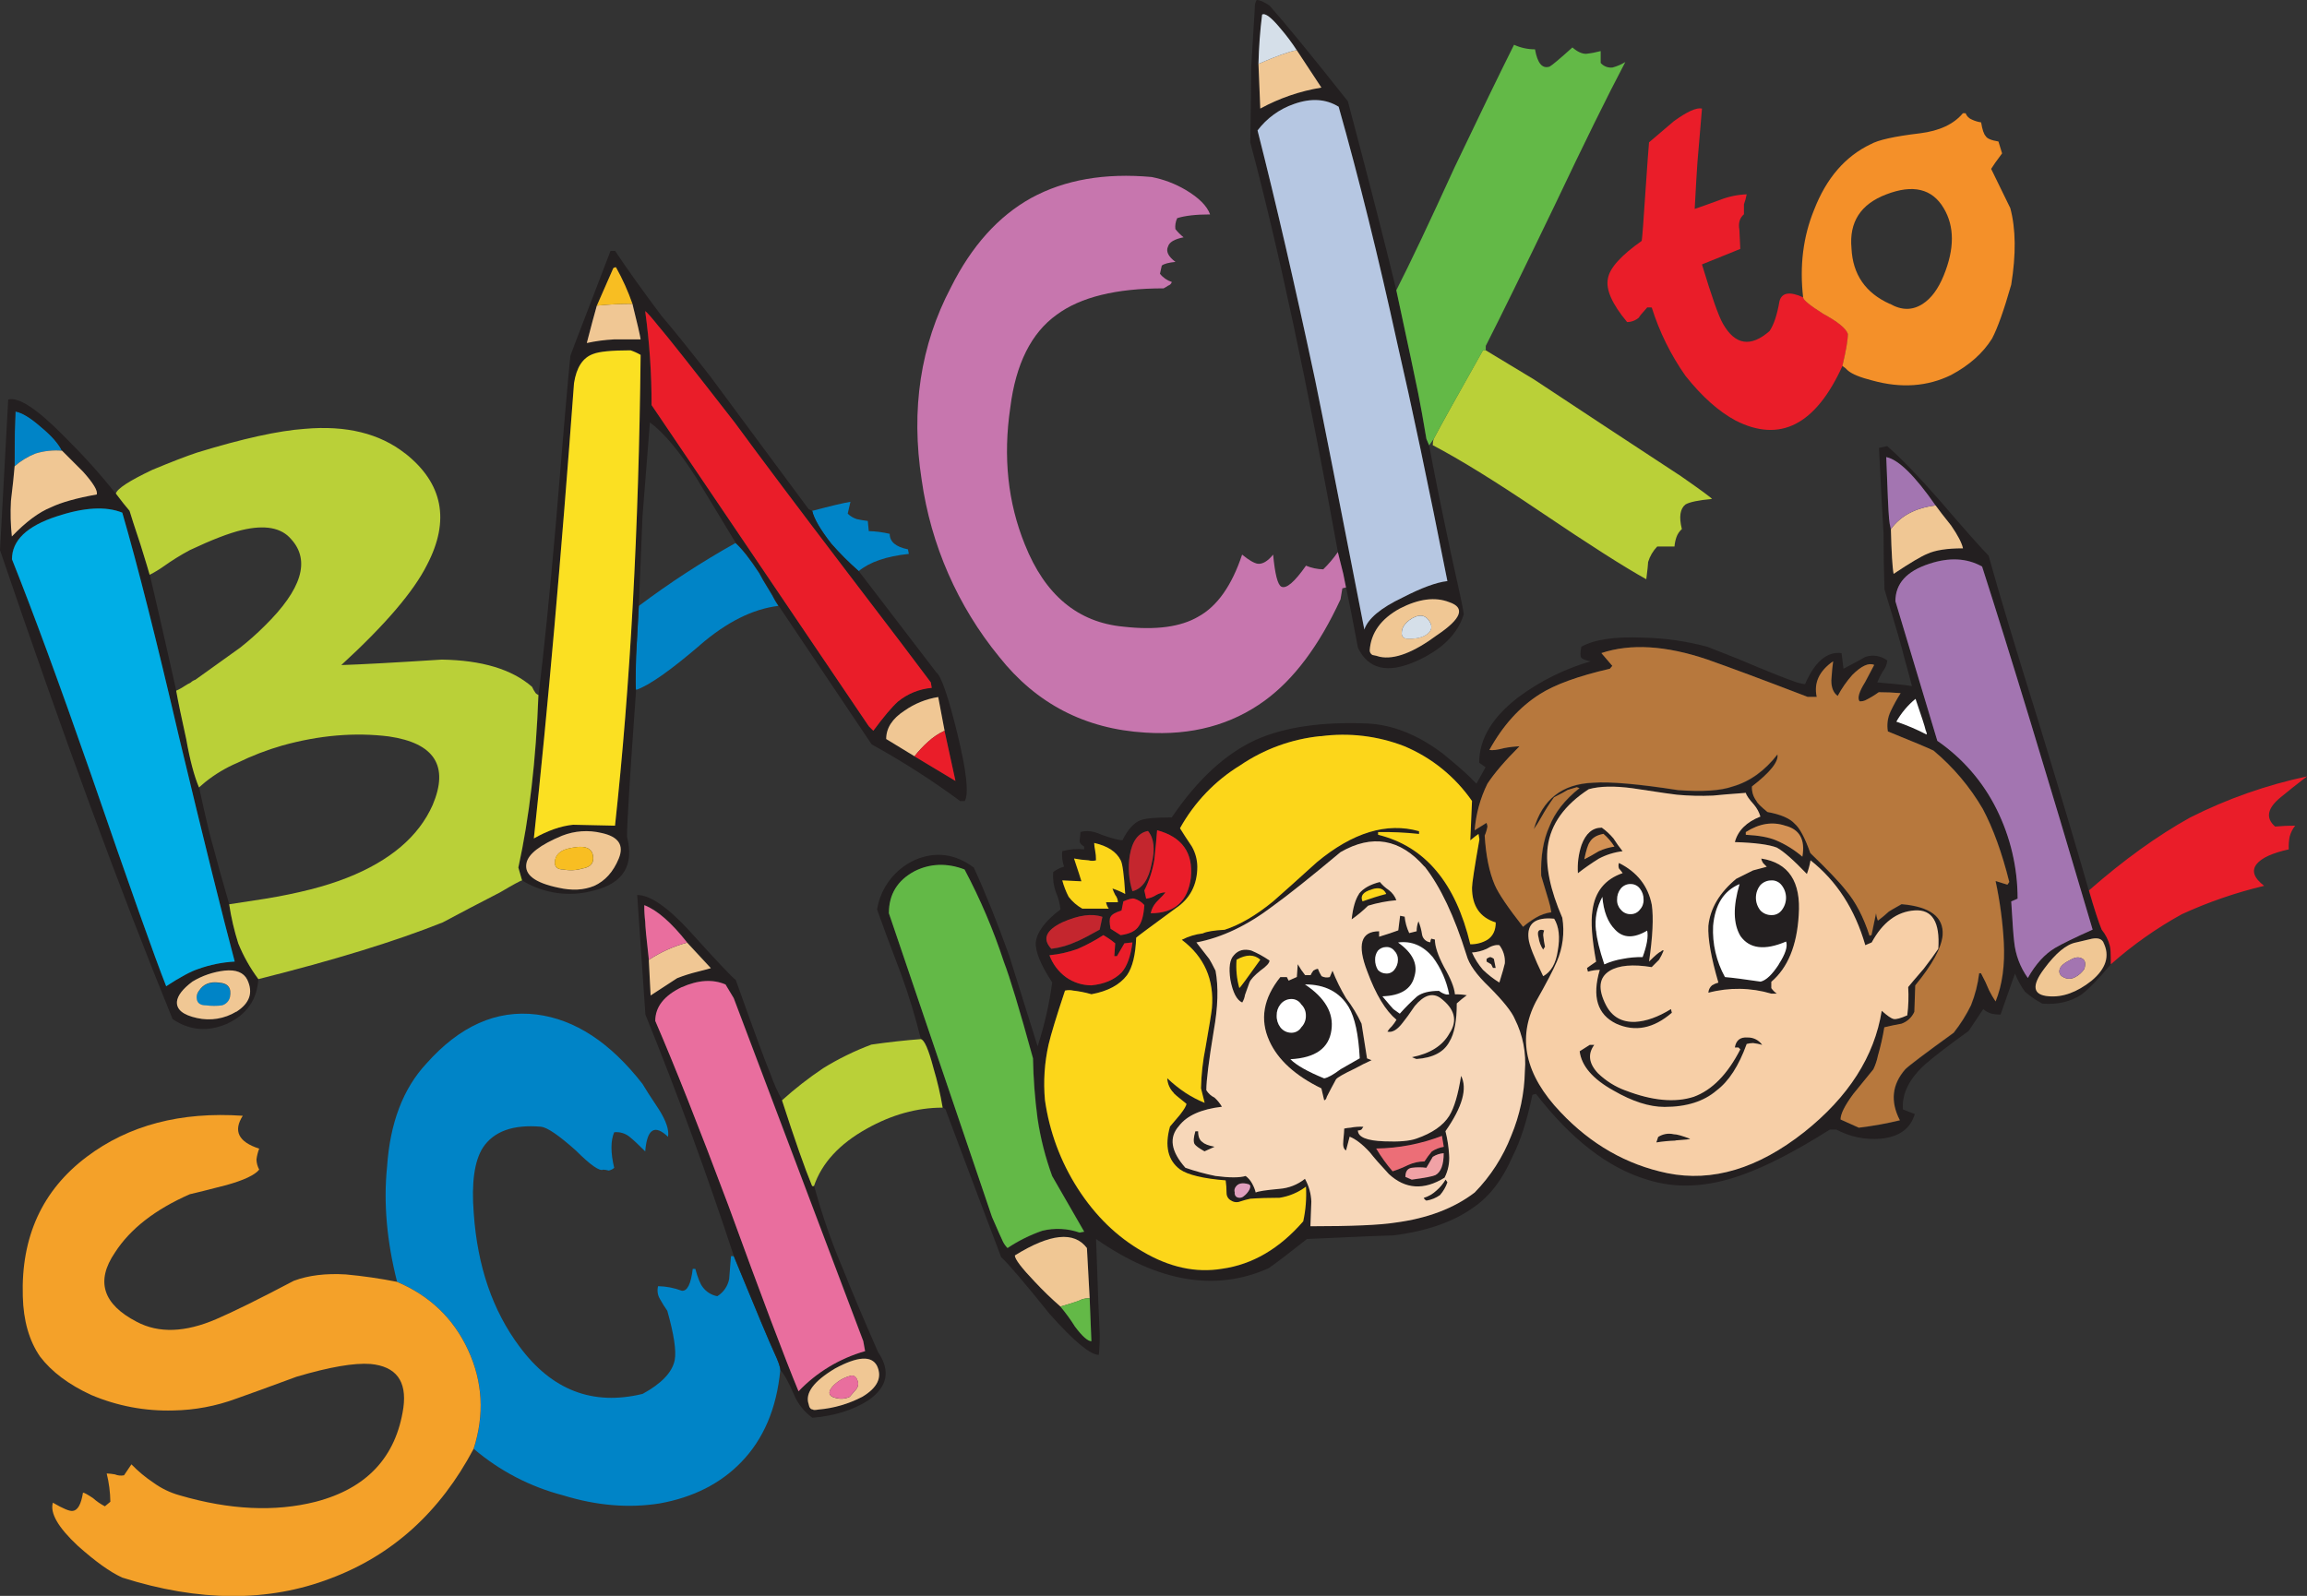 <?xml version="1.0" encoding="iso-8859-1"?>
<!-- Generator: Adobe Illustrator 20.1.0, SVG Export Plug-In . SVG Version: 6.00 Build 0)  -->
<svg version="1.0" id="Layer_1" xmlns="http://www.w3.org/2000/svg" xmlns:xlink="http://www.w3.org/1999/xlink" x="0px" y="0px"
	 viewBox="0 0 935.79 647.52" enable-background="new 0 0 935.79 647.52" xml:space="preserve">
<rect x="0" y="0" width="935.79" height="647.52" fill="#333333" stroke="none"/>
<title>backtoschool_0002</title>
<path fill="#333333" fill-opacity="0" d="M60.71,216.55c-3.782,3.613-7.358,7.436-10.71,11.45c-6.899,8.61-12.175,18.402-15.57,28.9
	c2.076-4.814,4.412-9.511,7-14.07c5.499-9.396,11.95-18.203,19.25-26.28 M921.68,285.03c-11.787-22.26-30.897-34.103-57.33-35.53
	c-1.803,3.451-4.168,6.577-7,9.25c16.287,9.873,29.367,21.35,39.24,34.43c9.607,13.073,14.41,25.657,14.41,37.75
	c0,26.713-39.733,59.167-119.2,97.36c2.293-0.52,4.39-1.013,6.29-1.48c90.073-21.473,135.11-54.05,135.11-97.73
	c0.038-15.436-3.913-30.62-11.47-44.08L921.68,285.03z"/>
<path fill="#FF0000" fill-opacity="0" d="M864.35,249.5c4.56-8.113,7.52-19.343,8.88-33.69c0.493-4.667,0.74-19.35,0.74-44.05
	c0-40.967-6.91-72.8-20.73-95.5c-15.793-25.913-42.57-43.187-80.33-51.82c-81.187-18.293-231.597,3.667-451.23,65.88
	c-129.94,36.827-216.94,78.903-261,126.23c-7.3,8.077-13.751,16.883-19.25,26.28c-2.588,4.559-4.924,9.256-7,14.07
	c-8.287,19.733-12.73,42.93-13.33,69.59c-0.493,19.247,0.37,49.97,2.59,92.17c-5.18,35.959-5.305,72.466-0.37,108.46
	c10.367,71.567,41.337,107.35,92.91,107.35c26.16,0,81.81-10.86,166.95-32.58c88.347-22.707,177.927-49.373,268.74-80
	c101.54-34.333,181.497-65.55,239.87-93.65C871.263,390.08,911,357.643,911,330.93c0-12.093-4.813-24.68-14.44-37.76
	c-9.873-13.08-22.953-24.557-39.24-34.43C860.161,256.073,862.537,252.95,864.35,249.5z"/>
<path fill="#0084C7" d="M352.4,215.44l-0.4-4.07c-1.493-0.164-2.975-0.411-4.44-0.74c-1.39-0.439-2.658-1.2-3.7-2.22l1.11-4.81
	c-2.96,0.493-8.143,1.727-15.55,3.7c0.74,3.207,3.33,7.65,7.77,13.33c3.452,3.946,7.164,7.658,11.11,11.11
	c4.44-3.7,11.227-6.033,20.36-7l-0.37-1.85c-4.933-0.987-7.4-3.083-7.4-6.29c-2.792-0.657-5.643-1.029-8.51-1.11 M283.9,261.76
	c10.86-9.38,21.47-14.687,31.83-15.92c-0.954-1.425-1.82-2.908-2.59-4.44l-1.11-1.85c-2-3.207-3.357-5.54-4.07-7
	c-3.7-5.673-6.907-9.747-9.62-12.22c-13.637,7.625-26.746,16.158-39.24,25.54c-0.247,3.947-0.617,10.733-1.11,20.36
	c-0.247,9.133-0.247,13.7,0,13.7c5.18-1.727,13.817-7.773,25.91-18.14 M88.82,398.79c-3.7-0.493-6.413,0.617-8.14,3.33
	c-0.929,1.139-1.209,2.676-0.74,4.07c0.493,1.233,1.727,1.85,3.7,1.85c2.088,0.265,4.202,0.265,6.29,0
	c1.64-0.409,2.921-1.689,3.33-3.33C94,401.01,92.52,399.037,88.82,398.79 M5.92,189.16c2.523-2.195,5.405-3.941,8.52-5.16
	c3.475-1.043,7.115-1.42,10.73-1.11c-1.48-2.96-4.317-6.167-8.51-9.62c-4.193-3.7-7.647-5.797-10.36-6.29
	c-0.247,4.667-0.37,12.07-0.37,22.21 M219.52,457.19c2.467,0.247,7.157,3.453,14.07,9.62c5.92,5.92,9.623,8.51,11.11,7.77
	c0.751,0.04,1.496,0.165,2.22,0.37c0.826-0.164,1.593-0.547,2.22-1.11c-1.48-6.167-1.48-10.98,0-14.44
	c2.436-0.257,4.865,0.553,6.66,2.22c1.233,0.987,3.207,2.837,5.92,5.55c0.74-9.133,3.823-11.107,9.25-5.92
	c0.493-2.713-0.74-6.417-3.7-11.11c-3.453-5.18-5.673-8.633-6.66-10.36c-13.073-16.793-27.39-26.177-42.95-28.15
	c-16.287-2-31.217,4.667-44.79,20c-9.38,10.113-14.67,24.053-15.87,41.82c-1.48,14.56-0.123,30.107,4.07,46.64
	c13.333,5.673,22.957,14.927,28.87,27.76c5.913,12.833,6.653,26.167,2.22,40c10.508,8.959,22.913,15.415,36.28,18.88
	c13.547,4.18,26.61,5.27,39.19,3.27c13.573-2.467,24.557-8.02,32.95-16.66c9.133-9.38,14.44-21.843,15.92-37.39
	c0-1.233-0.863-3.7-2.59-7.4c-1.727-3.7-7.157-16.657-16.29-38.87h-1.11c-0.493,5.92-0.74,9.003-0.74,9.25
	c-0.548,2.906-2.294,5.446-4.81,7c-2.373-0.434-4.49-1.758-5.92-3.7c-0.987-1.233-1.987-3.7-3-7.4H281
	c-0.74,6.167-2.22,9.127-4.44,8.88c-3.077-1.162-6.331-1.788-9.62-1.85c-0.46,1.756-0.193,3.623,0.74,5.18
	c0.913,1.656,1.914,3.262,3,4.81c2.713,9.627,3.713,16.293,3,20c-0.987,4.933-5.32,9.5-13,13.7c-20.233,4.933-36.9-1.483-50-19.25
	c-10.86-14.56-17.03-32.56-18.51-54c-0.987-12.34,0.247-21.223,3.7-26.65c4.407-6.647,12.287-9.477,23.64-8.49L219.52,457.19z"/>
<path fill="#231F20" d="M268,127.71c-7.4-9.873-13.567-18.51-18.5-25.91h-1.85c-6.433,16.8-11.123,29.013-14.07,36.64l-2.22,5.92
	c-0.987,9.627-2.96,32.453-5.92,68.48c-2.467,28.38-4.8,51.453-7,69.22c-0.987,26.407-3.7,49.74-8.14,70l1.48,5.18
	c8.75,5.362,19.341,6.83,29.22,4.05c11.847-2.96,16.29-10.24,13.33-21.84c0-5.427,1.233-25.293,3.7-59.6
	c-0.247,0-0.247-4.567,0-13.7c0.493-9.627,0.863-16.413,1.11-20.36c0.74-17.767,1.233-29.86,1.48-36.28
	c0.493-6.167,1.493-18.877,3-38.13c5.673,4.193,11.967,11.72,18.88,22.58c3.7,6.167,9.007,14.927,15.92,26.28
	c2.713,2.467,5.92,6.54,9.62,12.22c0.74,1.48,2.097,3.813,4.07,7l1.11,1.85c0.77,1.532,1.635,3.015,2.59,4.44l37.76,56.27
	c12.465,6.866,24.461,14.549,35.91,23h1.85c1.727-2.96,0.727-12.09-3-27.39c-3.7-15.053-6.537-23.32-8.51-24.8l-31.46-41.09
	c-3.946-3.452-7.658-7.164-11.11-11.11c-4.44-5.673-7.03-10.117-7.77-13.33l-1.48-0.74l-40-54c-8.667-11.107-15.333-19.373-20-24.8
	 M238,139.24c1.727-6.667,3.083-11.727,4.07-15.18c1.727-3.947,3.947-9.007,6.66-15.18c0.305-0.267,0.705-0.401,1.11-0.37
	c2.649,4.732,4.877,9.688,6.66,14.81c2,7.9,3.11,12.713,3.33,14.44h-10.7c-3.743,0.163-7.466,0.638-11.13,1.42 M261.69,126.18
	c0.74,0.493,2.59,2.59,5.55,6.29c3.207,3.7,13.447,16.657,30.72,38.87c10.86,14.807,26.16,35.167,45.9,61.08
	c17.52,22.953,28.75,37.76,33.69,44.42l0.37,2.22c-5.022,0.427-9.797,2.361-13.7,5.55c-2.467,2.22-5.8,6.17-10,11.85l-1.85-1.85
	l-88.1-130.3c0.023-12.755-0.843-25.496-2.59-38.13 M255.76,142.1c1.415,0.479,2.778,1.099,4.07,1.85
	c-0.74,70.58-4.193,134.247-10.36,191c-10.12-0.247-15.787-0.37-17-0.37c-4.933,0.493-10.24,2.343-15.92,5.55
	c5.673-52.813,11.103-114.387,16.29-184.72c0.987-6.413,3.577-10.363,7.77-11.85c2.467-0.987,7.527-1.48,15.18-1.48 M380.54,282.81
	l2.59,13.7l4.44,20.36l-16.66-10l-11.48-7c0-4.44,2.467-8.267,7.4-11.48c4.083-2.871,8.77-4.77,13.7-5.55 M243.94,338
	c6.907,1.48,9.24,4.933,7,10.36s-5.573,9.13-10,11.11c-4.193,1.727-9.007,1.973-14.44,0.74c-9.627-2-13.96-5.333-13-10
	c0.74-3.7,5.553-7.403,14.44-11.11C233.034,337.102,238.62,336.718,243.94,338 M3.33,162.14L0,223.21
	c25.42,74.78,48.753,138.203,70,190.27c6.907,4.667,14.31,5.283,22.21,1.85c7.9-3.7,12.097-9.747,12.59-18.14
	c-3.317-4.447-6.053-9.3-8.14-14.44c-1.658-5.199-2.896-10.523-3.7-15.92c-3.207-11.107-5.303-18.633-6.29-22.58
	c-1.233-3.947-3.207-12.213-5.92-24.8c-2-4.667-3.727-11.207-5.18-19.62c-2-8.887-3.357-15.427-4.07-19.62
	c-4.933-21.967-8.51-37.633-10.73-47c-0.287-0.987-1.543-5.057-3.77-12.21c-2.467-7.407-3.947-11.973-4.44-13.7
	c-1.48-1.727-3.33-4.06-5.55-7c-6.46-8.061-13.381-15.74-20.73-23c-11.107-11.333-18.773-16.393-23-15.18 M5.87,189.12
	c0-10.12,0.123-17.523,0.37-22.21c2.713,0.493,6.167,2.59,10.36,6.29c4.193,3.453,7.03,6.66,8.51,9.62l8.51,8.51
	c4.193,4.667,6.043,7.75,5.55,9.25c-8.113,1.513-14.26,3.26-18.44,5.24c-4.933,2-10.24,5.95-15.92,11.85
	c-0.511-4.796-0.634-9.625-0.37-14.44c0.74-6.153,1.233-10.843,1.48-14.07 M22.92,209.52c11.127-3.68,20.02-4.187,26.68-1.52
	c6.167,21.22,13.833,51.573,23,91.06c10.12,42.2,17.647,72.553,22.58,91.06c-5.056,0.274-10.046,1.284-14.81,3
	c-2.96,0.987-7.293,3.32-13,7c-4.667-11.847-14.907-40.72-30.72-86.62c-12.587-36-23.197-64.873-31.83-86.62
	c0-7.653,6.047-13.453,18.14-17.4 M100.33,397.48c2.467,5.18,0.987,9.513-4.44,13c-4.756,2.901-10.453,3.844-15.89,2.63
	c-5.673-1.233-8.387-3.453-8.14-6.66c0.247-2.467,2.343-5.18,6.29-8.14c3.967-2.391,8.4-3.904,13-4.44
	c4.667-0.493,7.75,0.74,9.25,3.7 M330.28,481.23h-0.74c-2.96-7.153-7.033-18.753-12.22-34.8c-1.934-3.419-3.544-7.011-4.81-10.73
	c-1.727-3.947-6.417-16.657-14.07-38.13c-1.233-0.74-7.527-7.407-18.88-20c-8.887-9.627-15.92-14.44-21.1-14.44l3.33,48.49
	c13.08,32.327,25.05,65.027,35.91,98.1c9.133,22.213,14.563,35.17,16.29,38.87s2.59,6.167,2.59,7.4c1.48,1.48,3.33,4.813,5.55,10
	c1.575,3.702,4.134,6.901,7.4,9.25c8.887-0.74,16.413-3.073,22.58-7c7.9-5.427,9.257-11.967,4.07-19.62
	c-6.167-14.067-10.857-25.173-14.07-33.32c-4.742-11.062-8.702-22.443-11.85-34.06 M274.73,396.84l-10.73,7l-0.74-14.44
	c-0.987-8.667-1.48-13.85-1.48-15.55c-0.275-2.209-0.399-4.434-0.37-6.66c5.18,2,10.98,7.06,17.4,15.18l9.62,10.36
	c-0.74,0.247-2.59,0.74-5.55,1.48c-2.769,0.679-5.488,1.544-8.14,2.59 M265.86,414.2c0-5.673,3.577-10.24,10.73-13.7
	c6.667-2.96,12.59-3.33,17.77-1.11l3.33,5.55l52.56,139.18l0.74,4.07c-10.291,2.926-19.613,8.55-27,16.29
	c-5.427-13.08-14.927-38.25-28.5-75.51c-11.847-31.587-21.717-56.51-29.61-74.77 M332,571.91c-1.48,0.247-2.22,0.247-2.22,0
	c-0.987,0-1.603-0.74-1.85-2.22c-1.48-4.44,2.097-9.253,10.73-14.44c9.133-4.933,14.8-5.303,17-1.11
	c2.22,4.667,0.247,8.863-5.92,12.59C344.228,569.614,338.198,571.374,332,571.91 M596.72,315.76c-2.22-2.22-6.047-5.553-11.48-10
	c-10.12-7.653-20.36-11.727-30.72-12.22c-18.507-0.74-33.56,1.48-45.16,6.66c-12.34,5.673-23.693,16.16-34.06,31.46
	c-6.413,0-10.61,0.37-12.59,1.11c-2.713,0.987-5.18,3.7-7.4,8.14c-1.48,0-4.317-0.74-8.51-2.22c-3.207-1.48-6.043-1.85-8.51-1.11
	l-0.37,3.7c0,0.74,0.617,1.48,1.85,2.22v1.11c-2.98-0.289-5.988-0.038-8.88,0.74c-0.229,2.126,0.024,4.276,0.74,6.29
	c-1.618,0.424-3.13,1.18-4.44,2.22c-0.208,2.761,0.17,5.535,1.11,8.14c0.989,2.219,1.614,4.582,1.85,7
	c-6.167,4.667-9.5,9.11-10,13.33c-0.247,3.7,1.973,9.13,6.66,16.29c-1.19,8.797-3.171,17.469-5.92,25.91
	c-6.667-21.22-10.493-33.437-11.48-36.65c-4.94-13.78-9.743-25.74-14.41-35.88c-7.653-5.673-15.673-6.673-24.06-3
	c-8.054,3.749-13.736,11.234-15.18,20c2,5.673,5.207,14.31,9.62,25.91c3.204,8.726,5.922,17.623,8.14,26.65
	c1.48,0.247,3.207,4.197,5.18,11.85c1.566,5.224,2.802,10.541,3.7,15.92l1.11,0.74c6.167,16.533,13.693,36.533,22.58,60
	c2.96,2.713,9.5,10.38,19.62,23c9.873,11.107,16.54,16.66,20,16.66c0.301-2.826,0.425-5.668,0.37-8.51
	c-0.247-4.193-0.74-17.027-1.48-38.5c25.173,17.52,48.507,21.47,70,11.85c3.207-2.22,8.39-6.17,15.55-11.85
	c21.467-0.987,33.19-1.48,35.17-1.48c13.573-1.727,24.433-5.553,32.58-11.48c6.413-4.44,11.597-11.227,15.55-20.36
	c3.207-6.167,5.92-14.557,8.14-25.17c0.476-0.185,0.973-0.31,1.48-0.37c14.313,18.507,29.367,30.107,45.16,34.8
	c11.6,3.7,24.31,3.083,38.13-1.85c9.873-3.453,21.843-9.623,35.91-18.51h2.59c5.552,2.987,11.861,4.274,18.14,3.7
	c7.407-0.74,11.973-4.073,13.7-10l-4.81-1.85c-0.493-6.413,2.59-12.583,9.25-18.51c3.7-3.207,9.5-7.65,17.4-13.33l5.92-8.88
	c0.968,0.843,2.103,1.473,3.33,1.85c1.214,0.271,2.456,0.395,3.7,0.37l5.85-16.65c1.047,2.625,2.414,5.11,4.07,7.4
	c2.151,1.853,4.499,3.466,7,4.81c6.167,0.493,11.473-0.74,15.92-3.7c2.96-2.22,6.91-6.293,11.85-12.22c0-4.193-0.123-6.66-0.37-7.4
	c-0.602-2.44-1.739-4.715-3.33-6.66c-1.233-2.96-2.96-8.267-5.18-15.92c-4.427-15.54-11.193-38.25-20.3-68.13
	c-9.627-30.847-16.413-53.427-20.36-67.74c-2.96-2.96-9.627-10.487-20-22.58c-8.427-9.627-15.47-16.913-21.13-21.86l-3.33,0.74
	c0.74,15.333,1.357,26.933,1.85,34.8c0,7.653,0.123,15.18,0.37,22.58c4.667,15.333,7.38,24.71,8.14,28.13
	c0.987,3.453,1.987,7.157,3,11.11c-3.207-0.493-7.897-0.987-14.07-1.48c0.633-1.531,1.375-3.015,2.22-4.44
	c1.049-1.26,1.694-2.808,1.85-4.44c-2.529-1.942-5.858-2.497-8.88-1.48c-0.74,0.493-3.7,2.097-8.88,4.81L747,265
	c-5.92-0.74-10.857,3.457-14.81,12.59c-1.521-0.181-3.013-0.554-4.44-1.11c-3.7-1.233-11.367-4.317-23-9.25l-12.22-4.81
	c-8.458-2.266-17.156-3.508-25.91-3.7c-11.6-0.493-19.99,0.74-25.17,3.7c-0.493,2.467-0.493,3.947,0,4.44
	c0.247,0.493,1.48,0.987,3.7,1.48c-10.495,3.064-20.364,7.963-29.15,14.47c-10.667,8.127-16,17.01-16,26.65l2.59,1.85l-3.7,6.66
	l-2.22-2.22 M503.02,310.57c9.703-6.604,20.902-10.677,32.58-11.85c11.515-1.552,23.235-0.152,34.06,4.07
	c11.07,4.643,20.586,12.348,27.43,22.21l-0.74,15.92c1.48-1.233,2.59-2.097,3.33-2.59l0.37,2.22c-2,11.333-3,17.873-3,19.62
	c0,7.407,3.207,12.097,9.62,14.07c0,3.207-1.11,5.54-3.33,7c-2.111,1.267-4.539,1.909-7,1.85
	c-5.92-24.927-18.383-39.733-37.39-44.42v-1.07c5.563-0.091,11.127,0.156,16.66,0.74v-1.11c-13.08-3.7-26.9,0.497-41.46,12.59
	c-7.9,7.153-13.823,12.46-17.77,15.92c-6.92,5.667-13.457,9.487-19.61,11.46c-4.44,0.247-7.4,0.74-8.88,1.48
	c-2.97,0.343-5.853,1.22-8.51,2.59c9.133,6.907,13.207,16.16,12.22,27.76c-0.253,2.227-1.12,7.55-2.6,15.97
	c-1.109,5.488-1.728,11.063-1.85,16.66l1.48,5.92c-2.715-1.104-5.317-2.467-7.77-4.07c-2.633-1.755-5.109-3.736-7.4-5.92
	c0.101,2.226,1.024,4.335,2.59,5.92c0,0.247,1.727,1.727,5.18,4.44c0,0.74-0.863,2.22-2.59,4.44c-2.467,2.96-3.823,4.563-4.07,4.81
	c-2.22,7.9-0.863,13.7,4.07,17.4c3.207,2.22,9.377,3.7,18.51,4.44c0.246,1.716,0.369,3.447,0.37,5.18
	c-0.002,1.27,0.715,2.431,1.85,3c1.098,0.724,2.481,0.862,3.7,0.37c1.335-0.445,2.694-0.816,4.07-1.11
	c3.453-0.32,7.407-0.48,11.86-0.48c3.889-0.571,7.575-2.096,10.73-4.44c0.285,4.719-0.088,9.454-1.11,14.07
	c-9.627,11.107-20.61,17.523-32.95,19.25c-10.613,1.727-21.347-0.607-32.2-7c-10.367-5.92-19.127-14.433-26.28-25.54
	c-6.98-10.869-11.527-23.119-13.33-35.91c-0.686-7.558-0.187-15.176,1.48-22.58c0.987-4.193,3.207-11.473,6.66-21.84
	c1.096-0.247,2.234-0.247,3.33,0c2.504,0.283,4.98,0.778,7.4,1.48c6.667-1.233,11.48-3.823,14.44-7.77
	c2.22-3.207,3.453-8.267,3.7-15.18c0.493-0.493,5.8-4.443,15.92-11.85c5.92-3.947,8.88-9.613,8.88-17
	c-0.039-2.858-0.803-5.658-2.22-8.14c-2-2.96-3.603-5.427-4.81-7.4c5.792-10.487,14.211-19.288,24.43-25.54 M603.38,318
	c2.713-4.193,7.047-9.253,13-15.18c-2.112,0.097-4.214,0.344-6.29,0.74c-2.713,0.74-4.687,0.987-5.92,0.74
	c5.427-9.873,12.213-17.4,20.36-22.58c6.167-3.947,15.667-7.4,28.5-10.36l1.11-1.11l-4.49-5.25c11.847-3.947,26.16-3.083,42.94,2.59
	c9.133,3.207,22.707,8.267,40.72,15.18H737c-1.233-5.673,0.987-10.487,6.66-14.44c-0.247,1.48-0.493,4.07-0.74,7.77
	c0,2.96,0.863,5.057,2.59,6.29c1.627-3.063,3.614-5.92,5.92-8.51c3.7-3.7,6.66-5.057,8.88-4.07c-0.247,0.493-1.48,2.827-3.7,7
	c-2.467,3.947-3.207,6.537-2.22,7.77c0.758,0.042,1.516-0.085,2.22-0.37c1.944-0.946,3.801-2.06,5.55-3.33
	c2.96,0,5.92,0.123,8.88,0.37c-1.508,2.38-2.867,4.852-4.07,7.4c-1.209,2.532-1.597,5.377-1.11,8.14
	c10.367,4.193,16.537,6.783,18.51,7.77c7.991,6.676,14.759,14.692,20,23.69c4.193,7.9,7.77,17.77,10.73,29.61l-0.74,1.11l-4.81-1.48
	c1.752,8.168,2.865,16.459,3.33,24.8c0.493,9.38-0.617,17.4-3.33,24.06c-0.937-1.397-1.789-2.85-2.55-4.35
	c-0.976-2.395-2.088-4.732-3.33-7h-0.77c-0.542,4.459-1.662,8.829-3.33,13c-1.93,3.943-4.276,7.668-7,11.11
	c-11.6,8.393-18.14,13.33-19.62,14.81c-5.427,6.167-6.167,13.077-2.22,20.73c-5.489,1.328-11.052,2.33-16.66,3l-7.4-3.33
	c0-2.22,1.727-5.673,5.18-10.36l8.14-10c0.839-1.768,1.461-3.632,1.85-5.55c1.093-3.771,1.958-7.605,2.59-11.48
	c2-0.493,4.333-0.987,7-1.48c2.31-0.83,4.182-2.567,5.18-4.81c0-0.247,0.123-3.823,0.37-10.73c6.907-8.393,10.61-15.18,11.11-20.36
	c0.493-7.407-5.06-11.603-16.66-12.59c-2.713,1.48-4.44,2.48-5.18,3c-1.415,1.309-2.897,2.544-4.44,3.7
	c-0.374-0.964-0.622-1.973-0.74-3l-1.85,8.88c-0.493,0-0.74,0.123-0.74,0.37c-2.467-7.653-5.673-13.823-9.62-18.51
	c-2.467-3.207-7.28-8.267-14.44-15.18c-2.22-6.167-4.317-10.117-6.29-11.85c-2-2.22-5.703-3.823-11.11-4.81
	c-2.713-2.22-4.193-3.7-4.44-4.44c-1.299-1.692-1.954-3.79-1.85-5.92c7.407-5.673,10.86-10.007,10.36-13
	c-5.18,6.667-11.227,11-18.14,13c-4.933,1.727-12.337,2.22-22.21,1.48c-16.04-2.467-27.517-3.467-34.43-3
	c-12.587,0.493-20.607,6.787-24.06,18.88c1.082-1.551,2.084-3.156,3-4.81c1.563-2.814,3.293-5.532,5.18-8.14
	c2.96-1.48,4.81-2.48,5.55-3c0.74-0.247,1.973-0.617,3.7-1.11l1.11,0.37c-5.92,4.667-9.993,9.85-12.22,15.55
	c-2.467,5.427-3.577,12.093-3.33,20c0.74,2.467,1.74,5.8,3,10c0.493,1.572,0.864,3.181,1.11,4.81
	c-2.223,0.315-4.362,1.069-6.29,2.22c-1.83,1.082-3.563,2.32-5.18,3.7c-6.167-7.9-9.993-13.567-11.48-17
	c-2.22-5.18-3.577-11.847-4.07-20c0.519-1.184,0.892-2.426,1.11-3.7c-0.06-0.507-0.185-1.004-0.37-1.48l-4.81,3
	C598.734,330.377,600.473,323.936,603.38,318 M767,214.7c-0.374-1.456-0.621-2.941-0.74-4.44c-0.247-2.467-0.617-10.733-1.11-24.8
	c4.933,0.987,11.6,7.527,20,19.62c1.233,1.727,3.33,4.44,6.29,8.14c2.713,3.947,4.317,7.03,4.81,9.25
	c-6.413,0-11.227,0.74-14.44,2.22c-2.467,0.987-7.033,3.7-13.7,8.14c-0.493-2.467-0.863-8.513-1.11-18.14 M662.24,319.83
	c11.333,1.727,17.257,2.59,17.77,2.59c4.922,0.464,9.871,0.588,14.81,0.37c2.22-0.247,6.663-0.617,13.33-1.11
	c0.247,0.987,1.357,2.59,3.33,4.81c1.187,1.407,2.069,3.045,2.59,4.81c-5.673,2.22-9.127,5.673-10.36,10.36
	c8.147,0.247,13.813,0.987,17,2.22c2.713,1.48,6.787,5.057,12.22,10.73c0.65-1.805,1.145-3.661,1.48-5.55
	c10.613,8.393,18.017,19.87,22.21,34.43l2.59-1.11c4.44-8.147,10.24-12.48,17.4-13s10.37,4.687,9.63,15.62
	c-1.48,2.22-3.453,4.933-5.92,8.14c-3.207,3.7-5.303,6.167-6.29,7.4c0.236,3.83,0.112,7.673-0.37,11.48
	c-2.713,1.233-4.563,1.727-5.55,1.48c-0.987-0.247-2.59-1.357-4.81-3.33c-2.96,18.507-13.447,34.917-31.46,49.23
	c-18.76,14.793-37.273,20.327-55.54,16.6c-16.533-3.453-30.97-11.72-43.31-24.8c-14.313-15.053-17.647-29.983-10-44.79
	c4.193-7.407,7.03-12.837,8.51-16.29c2.426-5.589,3.197-11.756,2.22-17.77c-4.933-11.333-6.907-20.957-5.92-28.87
	c1.233-9.133,6.787-16.907,16.66-23.32c4.44-1.233,10.363-1.357,17.77-0.37 M782.54,228.73c8.147-2.713,15.303-2.343,21.47,1.11
	c11.333,35.287,26.263,84.397,44.79,147.33c-7.153,3.207-12.213,5.673-15.18,7.4c-4.193,2.467-7.897,6.54-11.11,12.22
	c-3.102-4.361-5.002-9.462-5.51-14.79c-0.247-2-0.617-7.43-1.11-16.29l2.59-1.11c0.001-12.588-2.911-25.006-8.51-36.28
	c-5.531-11.147-13.812-20.701-24.06-27.76l-17-56.64c0-7.153,4.567-12.213,13.7-15.18 M781.13,296.11
	c0.493,1.233,0.617,1.85,0.37,1.85c-3.935-2.037-8.02-3.769-12.22-5.18c1.999-3.535,4.633-6.671,7.77-9.25
	c2.467,7.153,3.823,11.35,4.07,12.59 M848.49,380.89c2.467-0.493,4.07,0,4.81,1.48c2.713,5.427,1.11,10.61-4.81,15.55
	c-5.92,4.667-11.72,6.763-17.4,6.29c-6.413-0.493-7.03-4.197-1.85-11.11c4.667-6.413,9-9.99,13-10.73
	c0.987-0.247,3.083-0.74,6.29-1.48 M708.24,338.69v-1.09c5.427-3.453,10.733-4.317,15.92-2.59c5.92,1.48,8.253,5.677,7,12.59
	c-3.213-2.758-6.832-5.005-10.73-6.66c-2.96-1.233-7.033-1.973-12.22-2.22 M620,380.91c-0.74-6.167,2.713-8.88,10.36-8.14
	c2,3.207,2.493,7.54,1.48,13c-0.74,5.18-2.713,8.633-5.92,10.36c-3.7-7.653-5.673-12.713-5.92-15.18 M543.74,345.78
	c12.833-7.407,24.187-5.433,34.06,5.92c6.413,8.147,12.08,20.117,17,35.91c0.987,3.7,4.07,8.033,9.25,13
	c5.673,5.673,9.127,10.007,10.36,13c3.278,6.523,4.687,13.826,4.07,21.1c-0.167,8.984-2.026,17.855-5.48,26.15
	c-3.333,8.588-8.371,16.412-14.81,23c-8.387,6.387-19.117,10.433-32.19,12.14c-6.167,0.987-17.643,1.48-34.43,1.48
	c0.247-6.167,0.37-9.5,0.37-10c-0.116-3.245-1.004-6.416-2.59-9.25c-2.957,2.38-6.565,3.81-10.35,4.1
	c-5.427,0.493-8.633,0.987-9.62,1.48c-0.316-1.297-0.814-2.543-1.48-3.7c-0.637-1.175-1.521-2.198-2.59-3
	c-2.467,0.74-6.54,0.74-12.22,0c-4.143-0.836-8.226-1.948-12.22-3.33c-5.92-6.667-6.783-12.333-2.59-17
	c3.207-4.193,9.007-6.783,17.4-7.77c-0.808-1.377-1.82-2.625-3-3.7c-1.373-0.662-2.529-1.703-3.33-3c0-3.947,1-11.967,3-24.06
	c1.727-9.627,1.973-17.77,0.74-24.43c-1.233-2.467-2.097-4.07-2.59-4.81c-0.74-0.987-2.467-3.207-5.18-6.66
	c10.367-2,20.73-6.937,31.09-14.81c6.167-4.44,15.297-11.72,27.39-21.84 M608.21,383.46c1.622,2.111,2.412,4.745,2.22,7.4
	c-0.247,1.233-0.987,3.823-2.22,7.77c-2.4-1.482-4.633-3.218-6.66-5.18c-1.813-2.105-3.309-4.463-4.44-7
	c2.034-0.128,4.029-0.619,5.89-1.45c2-1.233,3.727-1.727,5.18-1.48 M469.38,336.86c10.12,2.713,14.687,9.13,13.7,19.25
	c-1.233,9.627-6.663,14.44-16.29,14.44c0.326-1.654,1.089-3.191,2.21-4.45c2.467-2.467,3.7-3.823,3.7-4.07
	c-1.301,0.089-2.565,0.468-3.7,1.11c-1.218,0.813-2.614,1.321-4.07,1.48l-0.74-3.33c1.991-3.965,3.363-8.21,4.07-12.59
	c0.493-4.667,0.863-8.617,1.11-11.85 M500.83,483.85c-0.244-0.756-0.106-1.584,0.37-2.22c0.987-1.48,2.713-1.85,5.18-1.11
	c0.36,0.099,0.641,0.38,0.74,0.74c-0.006,0.516-0.132,1.022-0.37,1.48c-0.545,1.013-1.302,1.896-2.22,2.59
	c-0.81,0.77-2.027,0.92-3,0.37c-0.578-0.426-0.865-1.143-0.74-1.85 M444.21,345c-0.218-0.986-0.342-1.991-0.37-3
	c5.427,1.233,9.003,3.567,10.73,7c0.74,1.233,1.357,5.8,1.85,13.7c-1.656-0.896-3.389-1.639-5.18-2.22
	c0.31,0.888,0.68,1.753,1.11,2.59c0.694,0.848,1.084,1.904,1.11,3h-4.81c0.174,0.935,0.553,1.819,1.11,2.59H439
	c-2.158-1.209-4.047-2.846-5.55-4.81c-1.097-2.122-1.965-4.355-2.59-6.66l7.77,0.37c-0.247-0.987-1.247-4.07-3-9.25
	c1.955,0.376,3.933,0.623,5.92,0.74c0.982,0.27,2.018,0.27,3,0c0.011-1.366-0.113-2.729-0.37-4.07 M460.1,364.6
	c1.577,0.456,2.989,1.355,4.07,2.59c-0.247,3.947-0.987,6.783-2.22,8.51c-1.233,2-3.7,3.233-7.4,3.7l-4.07-2.59
	c-0.493-2.467-0.493-4.07,0-4.81c0.493-0.987,1.973-1.85,4.44-2.59l0.74-3.7C457.88,364.723,459.36,364.353,460.1,364.6
	 M467.1,350.53c-1.233,6.413-3.823,10.117-7.77,11.11c-1.479-4.663-1.859-9.605-1.11-14.44c0.987-5.92,3.453-9.253,7.4-10
	C468.087,340.16,468.58,344.603,467.1,350.53 M455.99,382.73l3.33-0.37c-0.74,5.673-2.22,9.747-4.44,12.22
	c-2.96,2.96-7.033,4.687-12.22,5.18c-3.716-0.005-7.337-1.169-10.36-3.33c-3.041-2.245-5.356-5.332-6.66-8.88
	c3.936-0.355,7.811-1.212,11.53-2.55c3.596-1.571,7.06-3.427,10.36-5.55c1.694,0.973,3.303,2.087,4.81,3.33l-0.34,5.16h1.11l3-5.18
	 M446.11,377.21c-3.947,2.22-7.03,3.823-9.25,4.81c-3.269,1.552-6.767,2.566-10.36,3c-3.7-3.947-2.22-7.523,4.44-10.73
	c6.667-2.96,12.097-3.7,16.29-2.22l-1.11,5.18 M360.61,370.59c0-7.653,3.453-13.32,10.36-17c6.413-3.207,13.2-3.453,20.36-0.74
	c6.371,11.983,11.697,24.492,15.92,37.39c2.467,6.413,6.417,19.493,11.85,39.24c0.153,8.172,0.77,16.328,1.85,24.43
	c1.185,7.953,3.168,15.765,5.92,23.32l13,22.58l-1.85,0.37c-4.881-1.714-10.155-1.971-15.18-0.74c-4.969,1.725-9.697,4.077-14.07,7
	c-0.753-0.758-1.377-1.632-1.85-2.59c-0.493-0.987-1.973-4.32-4.44-10l-41.93-123.31 M442,526.75l0.74,17.4
	c-1.48,0-3.7-1.973-6.66-5.92c-1.778-2.85-3.757-5.57-5.92-8.14c-3.624-3.152-7.082-6.49-10.36-10
	c-5.427-5.673-8.14-9.25-8.14-10.73c14.313-8.887,24.06-9.887,29.24-3c0.247,4.193,0.617,10.98,1.11,20.36 M606.01,389.02
	c-0.598-0.828-1.754-1.015-2.583-0.417c-0.16,0.116-0.301,0.257-0.417,0.417v1.11l1.85,1.11l0.74,1.48h1.11l-0.74-3.7
	 M577.47,486.02c0.236,0.483,0.627,0.874,1.11,1.11c1.997-0.299,3.898-1.059,5.55-2.22c1.319-1.521,2.337-3.279,3-5.18l-0.74-1.11
	c-0.98,1.674-2.23,3.174-3.7,4.44c-1.47,1.389-3.243,2.417-5.18,3 M586.39,459.06c6.907-9.873,9.003-17.4,6.29-22.58
	c-1.233,7.653-2.837,13.083-4.81,16.29c-2.467,3.947-6.91,7.03-13.33,9.25c-2.713,0.987-7.047,1.357-13,1.11
	c-7.153-0.247-10.73-1.727-10.73-4.44c0.522,0.063,1.049-0.069,1.48-0.37l0.74-1.11c-1.735-0.086-3.475,0.038-5.18,0.37
	c-0.872,0.051-1.739,0.174-2.59,0.37c0,0.74-0.123,2.343-0.37,4.81c-0.247,2.22,0.123,3.577,1.11,4.07l1.48-5.55
	c2.467,0.987,5.18,3.083,8.14,6.29c1.727,2.22,4.317,5.18,7.77,8.88c6.667,6.167,14.193,6.66,22.58,1.48
	c1.458-2.854,2.098-6.055,1.85-9.25c-0.183-3.247-0.679-6.468-1.48-9.62 M572.64,473.87c1.965-0.263,3.955-0.263,5.92,0l2.59-4.44
	c1.331-0.861,2.859-1.37,4.44-1.48c0,4.667-1.11,7.627-3.33,8.88c-0.987,0.493-4.193,1.11-9.62,1.85l-2.59-1.11
	C570.05,475.35,570.913,474.117,572.64,473.87 M577.82,471.28c-2.3,0.018-4.569,0.522-6.66,1.48c-2.033,1.01-4.135,1.876-6.29,2.59
	c-2.483-2.885-4.711-5.98-6.66-9.25c9.12-0.138,18.143-1.892,26.65-5.18l0.74,4.44c-1.711,0.29-3.346,0.919-4.81,1.85
	c-1.096,1.284-2.098,2.644-3,4.07 M486,459h-1.11c-0.74,2.467-0.863,4.193-0.37,5.18c0.493,0.74,1.85,1.74,4.07,3l4.07-1.85
	c-2.467-0.493-4.07-1.11-4.81-1.85C486.617,462.72,486,461.227,486,459 M522.65,397.92l-0.74-1.48h-2.59
	c-6.907,8.667-8.387,17.303-4.44,25.91c3.453,7.653,10.487,14.07,21.1,19.25l1.11,4.81c0.493,0,0.863-0.493,1.11-1.48
	c0.987-2,2.22-4.333,3.7-7c0.493-0.74,3.083-2.22,7.77-4.44c2.22-1.233,4.44-2.343,6.66-3.33l-1.85-0.74l-2.22-14.07
	c-1.696-3.672-3.796-7.143-6.26-10.35c-2.15-3.546-4.007-7.261-5.55-11.11c-0.247,0.493-0.617,1.357-1.11,2.59
	c-1.117,0.296-2.305,0.164-3.33-0.37c-0.594-0.947-1.09-1.952-1.48-3c-0.664,0.107-1.296,0.36-1.85,0.74
	c-0.446,0.567-0.819,1.189-1.11,1.85h-2.22c-1.117-1.397-2.12-2.882-3-4.44l-0.35,5.19l-3.33,1.48 M519.34,407.55
	c1.054-1.39,2.695-2.211,4.44-2.22c1.656-0.039,3.207,0.807,4.07,2.22c1.203,1.161,1.872,2.768,1.85,4.44
	c0.071,1.79-0.598,3.529-1.85,4.81c-0.863,1.413-2.414,2.259-4.07,2.22c-1.745-0.009-3.386-0.83-4.44-2.22
	c-1.035-1.384-1.558-3.084-1.48-4.81C517.82,410.383,518.344,408.812,519.34,407.55 M523.41,429.76
	c10.12-0.493,15.673-4.443,16.66-11.85c0.987-6.907-2.59-13.077-10.73-18.51c8.147,0,14.07,3.083,17.77,9.25
	c2.467,4.193,3.947,11.103,4.44,20.73c-1.233,0.74-3.823,2.22-7.77,4.44c-2.96,2.22-5.18,3.453-6.66,3.7
	c-6.667-2.713-11.233-5.303-13.7-7.77 M503.8,406.75c0.562-0.918,0.939-1.937,1.11-3c0.493-1.48,1.11-3.207,1.85-5.18
	c0.493-1.233,1.973-2.837,4.44-4.81c2.467-1.727,3.7-3.083,3.7-4.07c-2.317-1.612-4.797-2.977-7.4-4.07
	c-2.96-0.74-5.293-0.123-7,1.85c-1.727,1.727-2.22,5.06-1.48,10c0.987,5.18,2.59,8.263,4.81,9.25 M502.72,400.8
	c-1.041-3.732-1.417-7.618-1.11-11.48c3.947-2.22,7.153-2.22,9.62,0C505.803,396.973,502.967,400.8,502.72,400.8 M574.53,377.8
	l-3,0.74c-0.996-2.097-1.622-4.35-1.85-6.66l-1.85-0.37l-0.74,5.92c-2,0.74-4.59,1.603-7.77,2.59v-2.22
	c-7.407,0-9.01,5.43-4.81,16.29c3.453,9.38,7.403,15.92,11.85,19.62c-0.541,0.915-1.16,1.781-1.85,2.59
	c-0.716,0.651-1.338,1.398-1.85,2.22c2,0.493,4.097-0.74,6.29-3.7c1.233-1.48,2.837-3.7,4.81-6.66c3.7-4.44,7.153-5.55,10.36-3.33
	c5.92,4.44,7.153,9.253,3.7,14.44c-2.713,4.933-7.773,8.14-15.18,9.62c0.599,0.289,1.217,0.536,1.85,0.74
	c6.667-0.493,11.11-2.827,13.33-7c2-3.207,3-8.39,3-15.55c1.287-1.193,2.646-2.305,4.07-3.33c-1.588-0.276-3.199-0.4-4.81-0.37
	c-0.247-2.713-1.727-6.417-4.44-11.11c-2.467-4.667-3.7-8.37-3.7-11.11l-1.48-0.37c-0.238,0.458-0.364,0.965-0.37,1.48
	c-1.644-0.169-2.991-1.382-3.33-3c-0.266-1.903-0.763-3.767-1.48-5.55c-0.505,1.297-0.756,2.678-0.74,4.07 M565.66,385.56
	c0.985,0.975,1.521,2.315,1.48,3.7c-0.003,1.488-0.526,2.928-1.48,4.07c-0.797,1.013-2.044,1.567-3.33,1.48
	c-1.266-0.014-2.471-0.549-3.33-1.48c-0.738-1.228-1.122-2.637-1.11-4.07c-0.048-1.322,0.342-2.623,1.11-3.7
	c0.859-0.931,2.064-1.466,3.33-1.48C563.616,383.993,564.863,384.547,565.66,385.56 M574.91,404.07c-2.467,2.196-4.804,4.533-7,7
	c-0.987-0.74-1.85-1.357-2.59-1.85c-0.493-0.493-1.973-2.22-4.44-5.18c7.407-0.247,11.74-2.96,13-8.14
	c1.48-4.933-0.74-9.5-6.66-13.7c5.427-0.74,10.117,1.233,14.07,5.92c3.339,4.491,5.617,9.681,6.66,15.18h-1.11
	c-1.097-0.265-2.122-0.771-3-1.48c-3.947,0-6.907,0.74-8.88,2.22 M559.7,358c-3.947,0.987-6.783,2.59-8.51,4.81
	c-1.48,2.22-2.48,5.673-3,10.36c2.367-1.665,4.595-3.522,6.66-5.55c3.737-1.146,7.585-1.891,11.48-2.22
	c-0.596-1.613-1.636-3.024-3-4.07c-1.389-0.924-2.636-2.046-3.7-3.33 M552.63,365.77c-0.987-2.22,0.247-3.823,3.7-4.81
	c2.96-0.987,4.933-0.37,5.92,1.85c-2.96,0.74-6.167,1.74-9.62,3 M626,379.43c0.026-0.632,0.151-1.256,0.37-1.85
	c-2.22-0.74-2.96,0.26-2.22,3c0.245,1.723,0.878,3.367,1.85,4.81c0.188-0.406,0.437-0.781,0.74-1.11
	c-0.331-1.589-0.578-3.195-0.74-4.81 M671.9,463.47c2.571-0.413,5.167-0.661,7.77-0.74c3.947-0.247,5.92-0.493,5.92-0.74
	c-3.207-1.233-5.427-1.85-6.66-1.85c-2.16-0.504-4.433-0.103-6.29,1.11L671.9,463.47 M687,444.95
	c-7.653,2.467-16.907,1.603-27.76-2.59c-4.151-1.532-7.936-3.917-11.11-7c-3.7-3.947-4.193-7.773-1.48-11.48h-1.85
	c-0.74,0.493-2.097,1.357-4.07,2.59c0.74,5.92,5.307,11.227,13.7,15.92c7.673,4.407,14.593,6.61,20.76,6.61
	c8.887,0,15.92-2.22,21.1-6.66c4.933-3.7,9.007-9.993,12.22-18.88c0.845-0.227,1.715-0.351,2.59-0.37
	c1.252,0.142,2.49,0.389,3.7,0.74c-1.344-1.931-3.568-3.058-5.92-3c-2.96-0.247-4.687,1.11-5.18,4.07h1.48l0.74,0.74
	c-5.18,10.12-11.473,16.537-18.88,19.25 M654.46,340.19c-1.406-1.681-3.023-3.173-4.81-4.44c-3.7,0-6.413,2.333-8.14,7
	c-1.247,3.699-1.76,7.605-1.51,11.5c2.729-2.123,5.57-4.099,8.51-5.92c2.995-1.583,6.256-2.6,9.62-3
	c-1.328-1.657-2.563-3.386-3.7-5.18 M654.8,343.48c-2.176,0.306-4.295,0.929-6.29,1.85c-2.467,1.48-4.44,2.59-5.92,3.33
	c0.74-3.7,1.48-6.033,2.22-7c0.987-1.727,2.837-2.837,5.55-3.33c1.735,1.49,3.233,3.237,4.44,5.18 M656.65,352.39
	c0.526,0.59,1.02,1.208,1.48,1.85c-7.153,2.467-11.227,7.527-12.22,15.18c-0.74,4.44-0.247,11.35,1.48,20.73
	c-1.48,0.987-2.713,1.85-3.7,2.59l0.37,1.48c1.561-0.468,3.18-0.717,4.81-0.74c-3.207,10.86-0.987,18.14,6.66,21.84
	c7.653,3.453,15.18,1.973,22.58-4.44l-0.37-1.48c-5.18,3.207-9.993,4.933-14.44,5.18c-5.427,0.247-9.377-1.973-11.85-6.66
	c-3.453-6.667-2.96-11.357,1.48-14.07c3.7-2.22,9.367-2.713,17-1.48l3-3c0.714-1.182,1.333-2.419,1.85-3.7
	c-0.247-0.247-0.617-0.123-1.11,0.37c-0.74,0.247-2.343,1.603-4.81,4.07c1.48-10.12,1.85-17.787,1.11-23
	c-1.48-7.653-5.923-13.32-13.33-17c-0.247,0.719-0.247,1.501,0,2.22 M657.38,360.47c0.983-1.232,2.496-1.919,4.07-1.85
	c1.458-0.01,2.833,0.677,3.7,1.85c0.996,1.262,1.52,2.833,1.48,4.44c0.084,1.502-0.451,2.973-1.48,4.07
	c-0.867,1.173-2.242,1.86-3.7,1.85c-1.574,0.069-3.087-0.618-4.07-1.85c-1.029-1.097-1.564-2.568-1.48-4.07
	C655.86,363.303,656.384,361.732,657.38,360.47 M650.72,391.19c-2-5.92-3.11-10.487-3.33-13.7c-0.584-4.725,0.322-9.514,2.59-13.7
	c0.493,5.92,2.22,10.363,5.18,13.33c3.207,3.453,7.54,3.577,13,0.37c0.493,2.467-0.123,6.043-1.85,10.73
	c-2.732-0.045-5.461,0.203-8.14,0.74c-2.553,0.416-5.04,1.162-7.4,2.22 M711.11,353.05l-6.66,3.33
	c-6.92,5.747-10.737,12.193-11.45,19.34c-0.247,5.18,1.11,12.847,4.07,23c-0.915,0.234-1.789,0.609-2.59,1.11
	c-0.886,0.753-1.421,1.839-1.48,3c8.386-2.224,17.222-2.096,25.54,0.37h2.22c-0.859-0.611-1.609-1.361-2.22-2.22v-2.68
	c6.667-5.673,10.37-14.673,11.11-27c0.987-13.573-4.073-21.24-15.18-23c0.107,0.664,0.36,1.296,0.74,1.85l1.48,1.48
	c-2.713,0.74-4.563,1.233-5.55,1.48 M714.14,359.03c1.161-1.203,2.768-1.872,4.44-1.85c1.574-0.069,3.087,0.618,4.07,1.85
	c2.466,3.013,2.466,7.347,0,10.36c-0.983,1.232-2.496,1.919-4.07,1.85c-1.672,0.022-3.279-0.647-4.44-1.85
	C711.674,366.377,711.674,362.043,714.14,359.03 M724.5,382.03c0.74,2-0.26,5.083-3,9.25s-5.207,6.5-7.4,7
	c-6.667-0.987-11.48-1.603-14.44-1.85c-3.494-6.331-5.159-13.508-4.81-20.73c0.74-8.667,4.317-14.333,10.73-17
	c-2.713,9.133-2.59,16.167,0.37,21.1c3.7,5.18,9.87,5.92,18.51,2.22 M514.91,2.22C512.69,0.74,510.963,0,509.73,0
	c-0.538,0.904-0.792,1.949-0.73,3c-0.74,11.847-1.233,19.99-1.48,24.43c0,4.933-0.123,15.05-0.37,30.35
	c11.333,42.447,23.18,97.85,35.54,166.21l2.22,8.88l1.11,5.55c1.233,5.673,2.837,13.817,4.81,24.43
	c4.193,8.667,11.967,10.517,23.32,5.55c10.613-4.667,17.153-11.083,19.62-19.25c-0.247-2-1.973-10.143-5.18-24.43
	c-4.193-19.74-7.153-34.423-8.88-44.05l-1.11-2.59c-1.233-7.407-2.343-13.577-3.33-18.51s-3.947-18.877-8.88-41.83
	c-4.46-18.493-11.01-44.043-19.65-76.65C531.687,22.09,521.077,9.133,514.91,2.22 M511.21,44.05l-0.74-18.14
	c0.153-6.687,0.647-13.363,1.48-20c1.233-0.74,3.7,1.11,7.4,5.55c2.413,2.815,4.635,5.788,6.65,8.9l10,15.18
	c-8.689,1.413-17.075,4.29-24.8,8.51 M524.9,42.2c6.907-2.467,12.953-2.097,18.14,1.11c8.147,28.873,16.043,60.83,23.69,95.87
	c5.92,25.667,12.707,57.87,20.36,96.61c-4.44,0.493-10.487,2.713-18.14,6.66c-8.887,4.193-14.07,8.527-15.55,13
	c-10.367-53.333-17.033-87.143-20-101.43c-8.133-38.273-15.9-71.97-23.3-101.09C513.854,47.958,519.007,44.222,524.9,42.2
	 M587.83,244.31c6.667,2.22,5.063,6.663-4.81,13.33c-9.627,7.153-17.4,10.113-23.32,8.88c-0.982-0.316-1.984-0.563-3-0.74
	c-0.671-0.378-1.092-1.081-1.11-1.85c0.493-7.153,4.567-12.82,12.22-17C575.483,242.977,582.157,242.103,587.83,244.31z"/>
<path fill="#F0C794" d="M251,348.33c2.22-5.427-0.113-8.88-7-10.36c-5.321-1.279-10.907-0.892-16,1.11
	c-8.887,3.7-13.7,7.403-14.44,11.11c-0.987,4.667,3.347,8,13,10c5.427,1.233,10.24,0.987,14.44-0.74c4.44-2,7.773-5.703,10-11.11
	 M240.64,348.34c0,2.22-1.48,3.577-4.44,4.07c-2.521,0.757-5.189,0.884-7.77,0.37c-2,0-3.11-0.74-3.33-2.22
	c-0.247-3.7,2.22-5.92,7.4-6.66C237.927,342.913,240.64,344.393,240.64,348.34 M383.16,296.52l-2.59-13.7
	c-4.93,0.78-9.617,2.679-13.7,5.55c-4.933,3.207-7.4,7.033-7.4,11.48l11.48,7c1.67-2.134,3.528-4.116,5.55-5.92
	c1.976-1.817,4.223-3.315,6.66-4.44 M242.09,124c-0.987,3.453-2.343,8.513-4.07,15.18c3.656-0.801,7.372-1.296,11.11-1.48h10.73
	c-0.247-1.727-1.357-6.54-3.33-14.44C251.863,123.26,247.05,123.507,242.09,124 M95.87,410.52c5.427-3.453,6.907-7.787,4.44-13
	c-1.48-2.96-4.563-4.193-9.25-3.7c-4.6,0.536-9.033,2.049-13,4.44c-3.947,2.96-6.043,5.673-6.29,8.14
	c-0.247,3.207,2.467,5.427,8.14,6.66c5.442,1.234,11.15,0.306,15.92-2.59 M80.7,402c1.727-2.713,4.44-3.823,8.14-3.33
	c3.7,0.247,5.18,2.22,4.44,5.92c-0.397,1.631-1.656,2.914-3.28,3.34c-2.088,0.265-4.202,0.265-6.29,0c-2,0-3.233-0.617-3.7-1.85
	C79.524,404.692,79.784,403.151,80.7,402 M14.44,184c-3.113,1.226-5.991,2.978-8.51,5.18c-0.253,3.213-0.75,7.893-1.49,14.04
	c-0.264,4.815-0.141,9.644,0.37,14.44c5.673-5.92,10.98-9.87,15.92-11.85c4.193-2,10.363-3.727,18.51-5.18
	c0.493-1.48-1.357-4.563-5.55-9.25l-8.51-8.51C21.561,182.565,17.917,182.949,14.44,184 M329.82,571.91c0,0.247,0.74,0.247,2.22,0
	c6.208-0.532,12.249-2.292,17.77-5.18c6.167-3.7,8.14-7.897,5.92-12.59c-2.22-4.193-7.887-3.823-17,1.11
	c-8.667,5.18-12.243,9.993-10.73,14.44c0.247,1.48,0.863,2.22,1.85,2.22 M337.62,562.66c1.974-2.178,4.549-3.723,7.4-4.44
	c1.124-0.306,2.283,0.356,2.59,1.48c0.757,1.297,0.609,2.931-0.37,4.07c-1.48,1.727-2.343,2.727-2.59,3
	c-1.267,0.604-2.672,0.86-4.07,0.74c-4.193-0.493-5.193-2.097-3-4.81 M263.92,403.9l10.73-7c2.652-1.046,5.371-1.911,8.14-2.59
	c2.96-0.74,4.81-1.233,5.55-1.48l-9.62-10.36c-5.524,1.487-10.774,3.85-15.55,7l0.74,14.44 M439,527.12
	c0.981-0.247,1.988-0.372,3-0.37c-0.493-9.38-0.863-16.167-1.11-20.36c-5.18-6.907-14.927-5.907-29.24,3
	c0,1.48,2.713,5.057,8.14,10.73c3.278,3.51,6.736,6.848,10.36,10c5.18-1.48,8.14-2.48,8.88-3 M853.24,382.39
	c-0.74-1.48-2.343-1.973-4.81-1.48c-3.207,0.74-5.303,1.233-6.29,1.48c-3.947,0.74-8.28,4.317-13,10.73
	c-5.18,6.907-4.563,10.61,1.85,11.11c5.673,0.493,11.473-1.603,17.4-6.29c5.92-4.933,7.523-10.117,4.81-15.55 M844,388.68
	c1.727,0.493,2.22,1.973,1.48,4.44c-0.929,1.407-2.203,2.554-3.7,3.33c-1.235,0.719-2.725,0.855-4.07,0.37
	c-2-0.74-2.74-1.973-2.22-3.7c0.493-1.233,1.727-2.343,3.7-3.33C841.19,388.557,842.793,388.187,844,388.68 M791.43,213.22
	c-2.96-3.7-5.057-6.413-6.29-8.14c-8.147,0.987-14.193,4.193-18.14,9.62c0.247,9.627,0.617,15.673,1.11,18.14
	c6.667-4.44,11.233-7.153,13.7-8.14c3.207-1.48,8.02-2.22,14.44-2.22c-0.493-2.22-2.097-5.303-4.81-9.25 M583,257.64
	c9.873-6.667,11.477-11.11,4.81-13.33c-5.673-2.22-12.34-1.357-20,2.59c-7.653,4.193-11.727,9.86-12.22,17
	c0.018,0.769,0.439,1.472,1.11,1.85c1.016,0.177,2.018,0.424,3,0.74c5.92,1.233,13.693-1.727,23.32-8.88 M569.69,253.54
	c1.155-1.488,2.688-2.638,4.44-3.33c2-0.74,3.603-0.493,4.81,0.74c2.22,2.467,2.22,4.563,0,6.29c-2,1.48-4.837,2.097-8.51,1.85
	c-1.119-0.111-1.943-1.099-1.85-2.22C568.57,255.668,568.96,254.496,569.69,253.54 M510.47,25.91l0.74,18.14
	c7.722-4.219,16.105-7.096,24.79-8.51l-10-15.18C523.047,20.853,517.87,22.703,510.47,25.91z"/>
<path fill="#F8BE22" d="M236.17,352.4c2.96-0.493,4.44-1.85,4.44-4.07c0-3.947-2.713-5.427-8.14-4.44
	c-5.18,0.74-7.647,2.96-7.4,6.66c0.247,1.48,1.357,2.22,3.33,2.22C230.981,353.284,233.649,353.157,236.17,352.4 M249.87,108.46
	c-0.405-0.031-0.805,0.103-1.11,0.37c-2.713,6.167-4.933,11.227-6.66,15.18c4.933-0.493,9.747-0.74,14.44-0.74
	C254.754,118.148,252.522,113.192,249.87,108.46L249.87,108.46z"/>
<path fill="#EA1D29" d="M387.57,316.87l-4.44-20.36c-2.437,1.125-4.684,2.623-6.66,4.44c-2.022,1.804-3.88,3.786-5.55,5.92l16.66,10
	 M267.26,132.52c-2.96-3.7-4.81-5.797-5.55-6.29c1.747,12.634,2.613,25.375,2.59,38.13l88.1,130.3l1.85,1.85
	c4.193-5.673,7.527-9.623,10-11.85c3.903-3.189,8.678-5.123,13.7-5.55l-0.37-2.22c-4.933-6.667-16.163-21.473-33.69-44.42
	c-19.74-25.913-35.037-46.273-45.89-61.08c-17.273-22.213-27.513-35.17-30.72-38.87 M928.39,344.63
	c-0.086-1.735,0.038-3.475,0.37-5.18c0.436-1.62,1.198-3.135,2.24-4.45c-2.713,0-5.427,0.123-8.14,0.37
	c-3.947-3.453-3.207-7.403,2.22-11.85c2.96-2.467,6.537-5.303,10.73-8.51c-16.443,3.497-32.367,9.096-47.38,16.66
	c-13.333,7.407-27.03,17.277-41.09,29.61c2.22,7.653,3.947,12.96,5.18,15.92c1.591,1.945,2.728,4.22,3.33,6.66
	c0.247,0.74,0.37,3.207,0.37,7.4c8.837-7.838,18.52-14.667,28.87-20.36c10.705-4.905,21.865-8.75,33.32-11.48
	c-4.193-3.207-5.193-6.167-3-8.88c2-2.467,6.333-4.44,13-5.92 M459.41,382.38l-3.33,0.37l-3,5.18H452l0.37-5.18
	c-1.507-1.243-3.116-2.357-4.81-3.33c-3.309,2.135-6.783,4.001-10.39,5.58c-3.701,1.347-7.559,2.217-11.48,2.59
	c1.304,3.548,3.619,6.635,6.66,8.88c3.023,2.161,6.644,3.325,10.36,3.33c5.18-0.493,9.253-2.22,12.22-5.18
	c2.22-2.467,3.7-6.54,4.44-12.22 M464.18,367.22c-1.081-1.235-2.493-2.134-4.07-2.59c-0.74-0.247-2.22,0.123-4.44,1.11l-0.74,3.7
	c-2.467,0.74-3.947,1.603-4.44,2.59c-0.493,0.74-0.493,2.343,0,4.81l4.07,2.59c3.7-0.493,6.167-1.727,7.4-3.7
	C463.193,374.003,463.933,371.167,464.18,367.22 M483.06,356.11c0.987-10.12-3.58-16.537-13.7-19.25
	c-0.247,3.207-0.617,7.157-1.11,11.85c-0.707,4.38-2.079,8.625-4.07,12.59l0.74,3.33c1.456-0.159,2.852-0.667,4.07-1.48
	c1.135-0.642,2.399-1.021,3.7-1.11c0,0.247-1.233,1.603-3.7,4.07c-1.123,1.255-1.889,2.788-2.22,4.44
	C476.397,370.55,481.827,365.737,483.06,356.11 M668.9,57.75c-0.247,2.713-0.74,9.5-1.48,20.36
	c-0.74,11.333-1.233,17.873-1.48,19.62c-8.393,5.92-12.96,10.98-13.7,15.18c-0.987,4.44,1.603,10.363,7.77,17.77
	c1.774-0.018,3.482-0.675,4.81-1.85c0-0.247,1.11-1.603,3.33-4.07H670c3.105,9.906,7.727,19.27,13.7,27.76
	c6.667,8.393,13.453,14.44,20.36,18.14c18,9.133,32.437,1.73,43.31-22.21c1.48-6.167,2.22-10.5,2.22-13
	c-0.74-2.22-4.073-4.933-10-8.14c-5.427-3.453-8.14-5.673-8.14-6.66c-5.427-2.467-8.633-1.973-9.62,1.48
	c-0.987,5.673-2.343,9.747-4.07,12.22c-7.653,6.667-13.947,5.667-18.88-3c-1.727-2.96-4.563-10.98-8.51-24.06
	c4.193-1.727,9.377-3.823,15.55-6.29c0-0.74-0.123-3.33-0.37-7.77c-0.493-2.713,0.123-4.81,1.85-6.29v-4.02
	c0.485-1.323,0.856-2.684,1.11-4.07c-3.675,0.142-7.301,0.892-10.73,2.22c-4.667,1.727-8.12,2.96-10.36,3.7
	c0.493-9.133,0.863-15.427,1.11-18.88c0.247-3.207,0.863-10.487,1.85-21.84c-2.22-0.493-6.047,1.233-11.48,5.18
	C673.713,53.677,670.38,56.517,668.9,57.75z"/>
<path fill="#FBE022" d="M259.86,144c-1.292-0.751-2.655-1.371-4.07-1.85c-7.653,0-12.713,0.493-15.18,1.48
	c-4.193,1.48-6.783,5.43-7.77,11.85c-5.187,70.347-10.617,131.917-16.29,184.71c5.673-3.207,10.98-5.057,15.92-5.55
	c1.233,0,6.9,0.123,17,0.37C255.657,278.25,259.12,214.58,259.86,144z"/>
<path fill="#BAD038" d="M164.36,184c-10.367-8.147-23.94-11.48-40.72-10c-10.613,0.74-25.173,3.947-43.68,9.62
	c-4.44,1.48-10.487,3.813-18.14,7c-9.38,4.453-14.32,7.667-14.82,9.64c2.22,2.96,4.07,5.293,5.55,7
	c0.5,1.753,1.983,6.333,4.45,13.74c2.22,7.153,3.453,11.227,3.7,12.22c1.929-0.972,3.784-2.085,5.55-3.33
	c3.434-2.458,7.025-4.69,10.75-6.68c8.887-4.193,15.92-6.907,21.1-8.14c9.38-2.22,16.047-0.987,20,3.7
	c7.9,8.667,4.323,20.39-10.73,35.17c-3.153,3.157-6.493,6.122-10,8.88l-18.14,13c-0.695,0.22-1.329,0.6-1.85,1.11
	c-0.893,0.44-1.758,0.934-2.59,1.48c-0.594,0.406-1.212,0.777-1.85,1.11l-1.48,0.74c0.74,4.193,2.097,10.733,4.07,19.62
	c1.48,8.393,3.207,14.933,5.18,19.62l2.59-2.22c3.961-3.167,8.335-5.781,13-7.77c5.83-2.859,11.9-5.201,18.14-7
	c15.053-4.193,29.49-5.427,43.31-3.7c18.507,2.713,24.43,11.967,17.77,27.76c-5.673,12.833-17.273,22.703-34.8,29.61
	c-8.667,3.453-19.773,6.29-33.32,8.51l-14.44,2.22c0.804,5.397,2.042,10.721,3.7,15.92c2.087,5.14,4.823,9.993,8.14,14.44
	c30.6-7.653,55.523-15.32,74.77-23c6.907-3.7,14.68-7.773,23.32-12.22c5.427-3.207,8.387-4.81,8.88-4.81l-1.51-5.24
	c4.44-20.233,7.153-43.567,8.14-70c-0.406-0.188-0.781-0.437-1.11-0.74c-0.581-0.81-1.077-1.678-1.48-2.59
	c-8.147-7.113-20.363-10.793-36.65-11.04c-19.247,1.233-32.82,1.973-40.72,2.22c17.767-16.287,29.367-29.86,34.8-40.72
	c9.38-18,6.42-33.053-8.88-45.16 M382.36,449.38c-0.898-5.379-2.134-10.696-3.7-15.92c-2-7.653-3.727-11.603-5.18-11.85
	c-6.413,0.493-13.08,1.233-20,2.22c-6.839,2.557-13.411,5.779-19.62,9.62c-5.855,3.932-11.423,8.276-16.66,13
	c5.18,16.04,9.253,27.64,12.22,34.8h0.74c3.207-9.38,10.363-17.153,21.47-23.32c10.12-5.673,20.36-8.51,30.72-8.51 M581.54,178.05
	c-0.261,0.838-0.386,1.712-0.37,2.59c10.86,5.673,25.42,14.673,43.68,27c19.74,13.333,34.053,22.463,42.94,27.39
	c0.493-3.947,0.74-6.28,0.74-7c0.715-2.361,1.984-4.518,3.7-6.29h7c0.097-1.274,0.356-2.531,0.77-3.74
	c0.437-1.284,1.203-2.432,2.22-3.33c-1.233-4.933-0.74-8.267,1.48-10c1.727-0.987,5.303-1.727,10.73-2.22
	c-0.247-0.493-4.443-3.577-12.59-9.25c-22.953-15.053-42.82-28.133-59.6-39.24l-19.62-11.85h-1.11
	C590.91,160.89,584.253,172.87,581.54,178.05z"/>
<path fill="#00AEE6" d="M49.6,208c-6.66-2.667-15.527-2.16-26.6,1.52c-12.093,3.947-18.14,9.747-18.14,17.4
	c8.667,21.72,19.277,50.593,31.83,86.62c15.793,45.9,26.033,74.773,30.72,86.62c5.673-3.7,10.007-6.033,13-7
	c4.764-1.716,9.754-2.726,14.81-3c-4.933-18.507-12.46-48.86-22.58-91.06C63.453,259.613,55.773,229.247,49.6,208z"/>
<path fill="#F4A129" d="M192.12,587.83c4.44-13.82,3.7-27.153-2.22-40c-5.92-12.847-15.553-22.093-28.9-27.74
	c-6.853-1.359-13.773-2.361-20.73-3c-8.147-0.493-15.18,0.37-21.1,2.59c-14.067,7.407-24.553,12.59-31.46,15.55
	c-12.587,5.427-23.32,5.797-32.2,1.11c-13.82-7.153-16.78-16.53-8.88-28.13c6.18-9.6,16.303-17.487,30.37-23.66
	c0.247,0,5.183-1.233,14.81-3.7c7.153-2,11.597-4.097,13.33-6.29c-0.68-1.253-1.06-2.646-1.11-4.07
	c0.181-1.521,0.554-3.013,1.11-4.44c-8.4-2.7-10.623-7.143-6.67-13.33c-25.173-1.727-46.273,3.827-63.3,16.66
	C17.15,482.953,8.51,501.827,9.25,526c0.247,9.873,2.58,18.017,7,24.43C20.963,556.61,27.88,561.8,37,566
	c10.524,4.472,21.89,6.617,33.32,6.29c8.724-0.151,17.359-1.778,25.54-4.81c4.933-1.727,13.077-4.687,24.43-8.88
	c13.333-3.947,23.333-5.673,30-5.18c10.367,0.987,14.81,6.91,13.33,17.77c-2.96,20-14.807,32.71-35.54,38.13
	c-16.533,4.193-34.92,3.33-55.16-2.59c-3.86-1.064-7.496-2.819-10.73-5.18c-3.216-2.142-6.193-4.623-8.88-7.4l-3,4.44
	c-1.243,0.246-2.53,0.117-3.7-0.37c-1.099-0.207-2.212-0.33-3.33-0.37c0.932,3.757,1.428,7.609,1.48,11.48l-2.22,1.85
	c-1.734-0.908-3.35-2.026-4.81-3.33c-2.22-1.48-3.577-2.22-4.07-2.22c-0.74,4.667-2.097,7.133-4.07,7.4
	c-1.233,0.247-3.947-0.863-8.14-3.33c-1.233,4.193,2.1,9.993,10,17.4c7.153,6.413,13.2,10.747,18.14,13
	c31.093,9.873,59.227,9.997,84.4,0.37C159.17,631.043,178.547,613.497,192.12,587.83z"/>
<path fill="#E96E9E" d="M345,558.22c-2.851,0.717-5.426,2.262-7.4,4.44c-2.22,2.713-1.22,4.317,3,4.81
	c1.398,0.12,2.803-0.136,4.07-0.74c0.247-0.247,1.11-1.247,2.59-3c0.979-1.139,1.127-2.773,0.37-4.07
	c-0.307-1.124-1.466-1.786-2.59-1.48 M276.52,400.53c-7.153,3.453-10.73,8.02-10.73,13.7c7.893,18.253,17.763,43.177,29.61,74.77
	c13.573,37.267,23.073,62.437,28.5,75.51c7.387-7.74,16.709-13.364,27-16.29l-0.74-4.07L297.62,405l-3.33-5.55
	c-5.18-2.22-11.103-1.85-17.77,1.11 M263.19,389.45c4.776-3.15,10.026-5.513,15.55-7c-6.413-8.147-12.213-13.207-17.4-15.18
	c-0.029,2.226,0.095,4.451,0.37,6.66c0,1.687,0.493,6.85,1.48,15.49L263.19,389.45z"/>
<path fill="#63B947" d="M442,526.75c-1.012-0.002-2.019,0.122-3,0.37c-0.74,0.493-3.7,1.493-8.88,3c2.163,2.57,4.142,5.29,5.92,8.14
	c2.96,3.947,5.18,5.92,6.66,5.92L442,526.75 M370.91,353.51c-6.907,3.7-10.36,9.367-10.36,17l41.83,123.27
	c2.467,5.673,3.947,9.007,4.44,10c0.473,0.958,1.097,1.832,1.85,2.59c4.373-2.923,9.101-5.275,14.07-7
	c5.025-1.231,10.299-0.974,15.18,0.74l1.85-0.37l-13-22.58c-2.752-7.555-4.735-15.367-5.92-23.32
	c-1.08-8.105-1.698-16.265-1.85-24.44c-5.427-19.74-9.377-32.82-11.85-39.24c-4.223-12.898-9.549-25.407-15.92-37.39
	c-7.153-2.713-13.94-2.467-20.36,0.74 M659.28,25.17c-1.613,0.982-3.357,1.729-5.18,2.22c-1.811,0.217-3.612-0.475-4.81-1.85v-4.81
	c-1.943,0.519-3.922,0.89-5.92,1.11c-1.727,0-3.577-0.863-5.55-2.59c-5.18,4.667-8.263,7.257-9.25,7.77
	c-2.96,0.987-4.933-1.347-5.92-7c-2.937,0.005-5.84-0.626-8.51-1.85c-5.673,11.333-13.693,27.867-24.06,49.6
	c-10.367,22.707-18.263,39.373-23.69,50c4.933,22.953,7.893,36.897,8.88,41.83c0.987,4.933,2.097,11.103,3.33,18.51l1.11,2.59
	l1.85-2.59c2.713-5.18,9.38-17.15,20-35.91h1.11v-1.85c5.92-11.6,15.297-30.727,28.13-57.38
	C642.627,58.01,652.12,38.743,659.28,25.17z"/>
<path fill="#C4262E" d="M436.8,382c2.22-0.987,5.303-2.59,9.25-4.81l1.11-5.18c-4.193-1.48-9.623-0.74-16.29,2.22
	c-6.667,3.207-8.147,6.783-4.44,10.73c3.593-0.434,7.091-1.448,10.36-3 M459.37,361.6c3.947-0.987,6.537-4.69,7.77-11.11
	c1.48-5.92,0.987-10.363-1.48-13.33c-3.947,0.74-6.413,4.073-7.4,10c-0.755,4.855-0.372,9.819,1.12,14.5L459.37,361.6z"/>
<path fill="#FCD61A" d="M443.84,342c0.028,1.009,0.152,2.014,0.37,3c0.257,1.341,0.381,2.704,0.37,4.07c-0.982,0.27-2.018,0.27-3,0
	c-1.987-0.117-3.965-0.364-5.92-0.74c1.727,5.18,2.727,8.263,3,9.25l-7.77-0.37c0.625,2.305,1.493,4.538,2.59,6.66
	c1.503,1.964,3.392,3.601,5.55,4.81h10.73c-0.557-0.771-0.936-1.655-1.11-2.59h4.81c-0.026-1.096-0.416-2.152-1.11-3
	c-0.43-0.837-0.8-1.702-1.11-2.59c1.79,0.581,3.524,1.324,5.18,2.22c-0.493-7.9-1.11-12.467-1.85-13.7
	c-1.727-3.453-5.303-5.787-10.73-7 M501.59,389.4c-0.307,3.862,0.069,7.748,1.11,11.48c0.247,0,3.083-3.827,8.51-11.48
	C508.743,387.18,505.537,387.18,501.59,389.4 M556.38,360.9c-3.453,0.987-4.687,2.59-3.7,4.81c3.453-1.233,6.66-2.233,9.62-3
	c-0.987-2.22-2.96-2.837-5.92-1.85 M535.65,298.67c-11.678,1.173-22.877,5.246-32.58,11.85c-10.219,6.252-18.638,15.053-24.43,25.54
	c1.233,2,2.837,4.467,4.81,7.4c1.417,2.482,2.181,5.283,2.22,8.14c0,7.407-2.96,13.073-8.88,17
	c-10.12,7.407-15.427,11.357-15.92,11.85c-0.247,6.907-1.48,11.967-3.7,15.18c-2.96,3.947-7.773,6.537-14.44,7.77
	c-2.42-0.702-4.896-1.197-7.4-1.48c-1.096-0.247-2.234-0.247-3.33,0c-3.453,10.367-5.673,17.647-6.66,21.84
	c-1.667,7.404-2.166,15.022-1.48,22.58c1.803,12.791,6.35,25.041,13.33,35.91c7.153,11.107,15.913,19.62,26.28,25.54
	c10.86,6.413,21.593,8.747,32.2,7c12.34-1.727,23.323-8.143,32.95-19.25c1.022-4.616,1.395-9.351,1.11-14.07
	c-3.146,2.376-6.833,3.933-10.73,4.53c-4.44,0-8.39,0.123-11.85,0.37c-1.376,0.294-2.735,0.665-4.07,1.11
	c-1.219,0.492-2.602,0.354-3.7-0.37c-1.135-0.569-1.852-1.73-1.85-3c-0.001-1.733-0.124-3.464-0.37-5.18
	c-9.133-0.74-15.303-2.22-18.51-4.44c-4.933-3.7-6.29-9.5-4.07-17.4c0.247-0.247,1.603-1.85,4.07-4.81
	c1.727-2.22,2.59-3.7,2.59-4.44c-3.453-2.713-5.18-4.193-5.18-4.44c-1.566-1.585-2.489-3.694-2.59-5.92
	c2.291,2.184,4.767,4.165,7.4,5.92c2.453,1.603,5.055,2.966,7.77,4.07l-1.48-5.92c0.126-5.56,0.741-11.098,1.84-16.55
	c1.48-8.393,2.343-13.7,2.59-15.92c0.987-11.6-3.087-20.853-12.22-27.76c2.657-1.37,5.54-2.247,8.51-2.59
	c1.48-0.74,4.44-1.233,8.88-1.48c6.167-2,12.707-5.827,19.62-11.48c3.947-3.453,9.87-8.76,17.77-15.92
	c14.56-12.093,28.38-16.29,41.46-12.59v1.11c-5.516-0.592-11.063-0.849-16.61-0.77v1.11c19,4.667,31.463,19.473,37.39,44.42
	c2.461,0.059,4.889-0.583,7-1.85c2.22-1.48,3.33-3.813,3.33-7c-6.413-2-9.62-6.69-9.62-14.07c0-1.727,1-8.267,3-19.62l-0.37-2.22
	c-0.74,0.493-1.85,1.357-3.33,2.59l0.69-15.96c-6.833-9.856-16.335-17.561-27.39-22.21c-10.826-4.218-22.546-5.615-34.06-4.06
	L535.65,298.67z"/>
<path fill="#E09FBE" d="M501.21,481.59c-0.476,0.636-0.614,1.464-0.37,2.22c-0.125,0.707,0.162,1.424,0.74,1.85
	c0.973,0.55,2.19,0.4,3-0.37c0.918-0.694,1.675-1.577,2.22-2.59c0.238-0.458,0.364-0.965,0.37-1.48
	c-0.099-0.36-0.38-0.641-0.74-0.74C503.937,479.74,502.197,480.11,501.21,481.59z"/>
<path fill="#F7D7B9" d="M610.41,390.9c0.192-2.655-0.598-5.289-2.22-7.4c-1.46-0.247-3.19,0.253-5.19,1.5
	c-1.868,0.845-3.874,1.346-5.92,1.48c1.131,2.537,2.627,4.895,4.44,7c2.027,1.962,4.26,3.698,6.66,5.18
	c1.233-3.947,1.973-6.537,2.22-7.77 M604.48,388.3c0.541,0.136,1.047,0.388,1.48,0.74l0.74,3.7h-1.1l-0.74-1.48l-1.86-1.1v-1.11
	c0.433-0.352,0.939-0.604,1.48-0.74 M577.83,351.66c-9.873-11.333-21.227-13.307-34.06-5.92c-12.093,10.12-21.223,17.4-27.39,21.84
	c-10.367,7.9-20.73,12.837-31.09,14.81c2.713,3.453,4.44,5.673,5.18,6.66c0.493,0.74,1.357,2.343,2.59,4.81
	c1.233,6.667,0.987,14.81-0.74,24.43c-2,12.093-3,20.113-3,24.06c0.801,1.297,1.957,2.338,3.33,3c1.18,1.076,2.192,2.323,3,3.7
	c-8.393,0.987-14.193,3.577-17.4,7.77c-4.193,4.667-3.33,10.333,2.59,17c3.994,1.382,8.077,2.494,12.22,3.33
	c5.673,0.74,9.747,0.74,12.22,0c1.069,0.802,1.953,1.825,2.59,3c0.666,1.157,1.164,2.403,1.48,3.7
	c0.987-0.493,4.193-0.987,9.62-1.48c3.785-0.28,7.397-1.699,10.36-4.07c1.586,2.834,2.474,6.005,2.59,9.25
	c0,0.493-0.123,3.827-0.37,10c16.78,0,28.257-0.493,34.43-1.48c13.08-1.727,23.813-5.8,32.2-12.22
	c6.439-6.588,11.477-14.412,14.81-23c3.494-8.331,5.377-17.248,5.55-26.28c0.617-7.274-0.792-14.577-4.07-21.1
	c-1.233-2.96-4.687-7.293-10.36-13c-5.18-4.933-8.263-9.267-9.25-13c-4.933-15.793-10.6-27.763-17-35.91 M551.21,362.67
	c1.727-2.22,4.563-3.823,8.51-4.81c1.064,1.284,2.311,2.406,3.7,3.33c1.364,1.046,2.404,2.457,3,4.07
	c-3.895,0.329-7.743,1.074-11.48,2.22c-2.065,2.028-4.292,3.885-6.66,5.55c0.493-4.667,1.493-8.12,3-10.36 M571.64,378.59l3-0.74
	c-0.016-1.392,0.235-2.773,0.74-4.07c0.717,1.783,1.214,3.647,1.48,5.55c0.339,1.618,1.686,2.831,3.33,3
	c0.006-0.516,0.132-1.022,0.37-1.48l1.48,0.37c0,2.713,1.233,6.417,3.7,11.11c2.713,4.667,4.193,8.37,4.44,11.11
	c1.611-0.03,3.222,0.094,4.81,0.37c-1.424,1.025-2.783,2.137-4.07,3.33c0,7.153-1,12.337-3,15.55c-2.22,4.193-6.663,6.527-13.33,7
	c-0.633-0.204-1.251-0.451-1.85-0.74c7.407-1.48,12.467-4.687,15.18-9.62c3.453-5.18,2.22-9.993-3.7-14.44
	c-3.207-2.22-6.66-1.11-10.36,3.33c-2,2.96-3.603,5.18-4.81,6.66c-2.22,2.96-4.317,4.193-6.29,3.7
	c0.512-0.822,1.134-1.569,1.85-2.22c0.69-0.809,1.309-1.675,1.85-2.59c-4.44-3.7-8.39-10.24-11.85-19.62
	c-4.193-10.86-2.59-16.29,4.81-16.29v2.22c3.207-0.987,5.797-1.85,7.77-2.59l0.74-5.92l1.85,0.37c0.228,2.31,0.854,4.563,1.85,6.66
	 M505,403.77c-0.171,1.063-0.548,2.082-1.11,3c-2.22-0.987-3.823-4.07-4.81-9.25c-0.74-4.933-0.247-8.267,1.48-10
	c1.727-2,4.06-2.617,7-1.85c2.603,1.093,5.083,2.458,7.4,4.07c0,0.987-1.233,2.343-3.7,4.07c-2.467,2-3.947,3.603-4.44,4.81
	c-0.74,2-1.357,3.727-1.85,5.18 M521.97,396.4l0.74,1.48l3.33-1.48l0.37-5.18c0.88,1.558,1.883,3.043,3,4.44h2.22
	c0.291-0.661,0.664-1.283,1.11-1.85c0.554-0.38,1.186-0.633,1.85-0.74c0.39,1.048,0.886,2.053,1.48,3
	c1.025,0.534,2.213,0.666,3.33,0.37c0.493-1.233,0.863-2.097,1.11-2.59c1.522,3.861,3.358,7.59,5.49,11.15
	c2.475,3.209,4.585,6.684,6.29,10.36l2.22,14.07l1.85,0.74c-2.22,0.987-4.44,2.097-6.66,3.33c-4.667,2.22-7.257,3.7-7.77,4.44
	c-1.48,2.713-2.713,5.047-3.7,7c-0.247,0.987-0.617,1.48-1.11,1.48l-1.12-4.81c-10.613-5.18-17.647-11.597-21.1-19.25
	c-3.947-8.667-2.467-17.303,4.44-25.91h2.59 M484.93,459.01H486c0,2.22,0.617,3.7,1.85,4.44c0.74,0.74,2.343,1.357,4.81,1.85
	l-4.07,1.85c-2.22-1.233-3.577-2.233-4.07-3c-0.493-0.987-0.37-2.713,0.37-5.18 M592.61,436.39c2.713,5.18,0.617,12.707-6.29,22.58
	c0.801,3.152,1.297,6.373,1.48,9.62c0.248,3.195-0.392,6.396-1.85,9.25c-8.393,5.18-15.92,4.687-22.58-1.48
	c-3.453-3.7-6.043-6.66-7.77-8.88c-2.96-3.207-5.673-5.303-8.14-6.29l-1.46,5.6c-0.987-0.493-1.357-1.85-1.11-4.07
	c0.247-2.467,0.37-4.07,0.37-4.81c0.851-0.196,1.718-0.319,2.59-0.37c1.705-0.332,3.445-0.456,5.18-0.37l-0.74,1.11
	c-0.431,0.301-0.958,0.433-1.48,0.37c0,2.713,3.577,4.193,10.73,4.44c5.92,0.247,10.253-0.123,13-1.11
	c6.413-2.22,10.857-5.303,13.33-9.25c2-3.207,3.603-8.637,4.81-16.29 M578.61,487.15c-0.483-0.236-0.874-0.627-1.11-1.11
	c1.937-0.583,3.71-1.611,5.18-3c1.47-1.266,2.72-2.766,3.7-4.44l0.74,1.11c-0.663,1.901-1.681,3.659-3,5.18
	c-1.646,1.174-3.543,1.948-5.54,2.26H578.61z"/>
<path fill="#EC6E77" d="M571.17,472.71c2.091-0.958,4.36-1.462,6.66-1.48c0.902-1.426,1.904-2.786,3-4.07
	c1.464-0.931,3.099-1.56,4.81-1.85l-0.74-4.44c-8.52,3.274-17.553,5.011-26.68,5.13c1.949,3.27,4.177,6.365,6.66,9.25
	C567.034,474.552,569.135,473.703,571.17,472.71z"/>
<path fill="#F0A2A6" d="M578.58,473.82c-1.965-0.263-3.955-0.263-5.92,0c-1.727,0.247-2.59,1.48-2.59,3.7l2.59,1.11
	c5.427-0.74,8.633-1.357,9.62-1.85c2.22-1.233,3.33-4.193,3.33-8.88c-1.581,0.11-3.109,0.619-4.44,1.48L578.58,473.82z"/>
<path fill="#FFFFFF" d="M540.08,417.92c-0.987,7.387-6.54,11.337-16.66,11.85c2.467,2.467,7.033,5.057,13.7,7.77
	c1.48-0.247,3.7-1.48,6.66-3.7c3.947-2.22,6.537-3.7,7.77-4.44c-0.493-9.627-1.973-16.537-4.44-20.73
	c-3.7-6.167-9.623-9.25-17.77-9.25c8.147,5.427,11.723,11.597,10.73,18.51 M523.78,405.34c-1.745,0.009-3.386,0.83-4.44,2.22
	c-0.996,1.262-1.52,2.833-1.48,4.44c-0.078,1.726,0.445,3.426,1.48,4.81c1.054,1.39,2.695,2.211,4.44,2.22
	c1.656,0.039,3.207-0.807,4.07-2.22c1.252-1.281,1.921-3.02,1.85-4.81c0.022-1.672-0.647-3.279-1.85-4.44
	C526.987,406.147,525.436,405.301,523.78,405.34 M567.83,411.26c2.196-2.467,4.533-4.804,7-7c2-1.48,4.96-2.22,8.88-2.22
	c0.878,0.709,1.903,1.215,3,1.48h1.11c-1.043-5.499-3.32-10.689-6.66-15.18c-3.947-4.667-8.637-6.64-14.07-5.92
	c5.92,4.193,8.14,8.76,6.66,13.7c-1.233,5.18-5.567,7.893-13,8.14c2.467,2.96,3.947,4.687,4.44,5.18
	c0.74,0.493,1.603,1.11,2.59,1.85 M567.04,389.45c0.041-1.385-0.495-2.725-1.48-3.7c-0.797-1.013-2.044-1.567-3.33-1.48
	c-1.266,0.014-2.471,0.549-3.33,1.48c-0.768,1.077-1.158,2.378-1.11,3.7c-0.012,1.433,0.372,2.842,1.11,4.07
	c0.859,0.931,2.064,1.466,3.33,1.48c1.286,0.087,2.533-0.467,3.33-1.48C566.513,392.378,567.037,390.938,567.04,389.45 M781.43,298
	c0.247,0,0.123-0.617-0.37-1.85c-0.247-1.233-1.603-5.43-4.07-12.59c-3.137,2.579-5.771,5.715-7.77,9.25
	C773.417,294.225,777.499,295.96,781.43,298 M647.43,377.59c0.247,3.207,1.357,7.773,3.33,13.7c2.36-1.058,4.847-1.804,7.4-2.22
	c2.679-0.537,5.408-0.785,8.14-0.74c1.727-4.667,2.343-8.243,1.85-10.73c-5.427,3.207-9.76,3.083-13-0.37
	c-2.96-2.96-4.687-7.403-5.18-13.33c-2.268,4.186-3.174,8.975-2.59,13.7 M661.5,358.7c-1.574-0.069-3.087,0.618-4.07,1.85
	c-0.996,1.262-1.52,2.833-1.48,4.44c-0.084,1.502,0.451,2.973,1.48,4.07c0.983,1.232,2.496,1.919,4.07,1.85
	c1.458,0.01,2.833-0.677,3.7-1.85c1.029-1.097,1.564-2.568,1.48-4.07c0.04-1.607-0.484-3.178-1.48-4.44
	C664.333,359.377,662.958,358.69,661.5,358.7 M721.5,391.28c2.713-4.193,3.713-7.277,3-9.25c-8.667,3.7-14.837,2.96-18.51-2.22
	c-2.96-4.933-3.083-11.967-0.37-21.1c-6.413,2.713-9.99,8.38-10.73,17c-0.349,7.222,1.316,14.4,4.81,20.73
	c2.96,0.247,7.773,0.863,14.44,1.85c2.22-0.493,4.687-2.827,7.4-7 M718.54,357.23c-1.672-0.022-3.279,0.647-4.44,1.85
	c-2.466,3.013-2.466,7.347,0,10.36c1.161,1.203,2.768,1.872,4.44,1.85c1.574,0.069,3.087-0.618,4.07-1.85
	c2.466-3.013,2.466-7.347,0-10.36c-0.989-1.247-2.52-1.94-4.11-1.86L718.54,357.23z"/>
<path fill="#F7CFA7" d="M630.4,372.76c-7.653-0.74-11.107,1.973-10.36,8.14c0.247,2.467,2.22,7.527,5.92,15.18
	c3.207-1.727,5.18-5.18,5.92-10.36c0.987-5.427,0.493-9.76-1.48-13 M626.33,377.53c-0.219,0.594-0.344,1.218-0.37,1.85
	c0.162,1.615,0.409,3.221,0.74,4.81c-0.303,0.329-0.552,0.704-0.74,1.11c-0.972-1.443-1.605-3.087-1.85-4.81
	c-0.74-2.713,0-3.713,2.22-3 M680,322.42c-0.493,0-6.417-0.863-17.77-2.59c-7.407-0.987-13.33-0.863-17.77,0.37
	c-9.873,6.413-15.427,14.187-16.66,23.32c-0.987,7.9,0.987,17.523,5.92,28.87c0.977,6.014,0.206,12.181-2.22,17.77
	c-1.48,3.453-4.317,8.883-8.51,16.29c-7.653,14.807-4.32,29.737,10,44.79c12.34,13.08,26.777,21.333,43.31,24.76
	c18.26,3.7,36.77-1.853,55.53-16.66c18-14.313,28.487-30.723,31.46-49.23c2.22,2,3.823,3.11,4.81,3.33
	c0.987,0.22,2.837-0.273,5.55-1.48c0.482-3.807,0.606-7.65,0.37-11.48c0.987-1.233,3.083-3.7,6.29-7.4
	c2.467-3.207,4.44-5.92,5.92-8.14c0.74-10.86-2.467-16.043-9.62-15.55s-12.953,4.827-17.4,13l-2.59,1.11
	c-4.193-14.56-11.597-26.037-22.21-34.43c-0.335,1.889-0.83,3.745-1.48,5.55c-5.427-5.673-9.5-9.25-12.22-10.73
	c-3.207-1.233-8.873-1.973-17-2.22c1.233-4.667,4.687-8.12,10.36-10.36c-0.521-1.765-1.403-3.403-2.59-4.81
	c-2-2.22-3.11-3.823-3.33-4.81c-6.667,0.493-11.11,0.863-13.33,1.11c-4.939,0.218-9.888,0.094-14.81-0.37 M704.44,356.49l6.66-3.33
	c0.987-0.247,2.837-0.74,5.55-1.48l-1.48-1.48c-0.38-0.554-0.633-1.186-0.74-1.85c11.107,1.727,16.167,9.393,15.18,23
	c-0.74,12.34-4.443,21.34-11.11,27v2.59c0.611,0.859,1.361,1.609,2.22,2.22h-2.22c-8.318-2.466-17.154-2.594-25.54-0.37
	c0.059-1.161,0.594-2.247,1.48-3c0.801-0.501,1.675-0.875,2.59-1.11c-2.96-10.12-4.317-17.787-4.07-23
	c0.74-7.153,4.567-13.57,11.48-19.25 M658.17,354.21c-0.46-0.642-0.954-1.26-1.48-1.85c-0.247-0.719-0.247-1.501,0-2.22
	c7.407,3.7,11.85,9.367,13.33,17c0.74,5.18,0.37,12.847-1.11,23c2.467-2.467,4.07-3.823,4.81-4.07
	c0.493-0.493,0.863-0.617,1.11-0.37c-0.517,1.281-1.136,2.518-1.85,3.7l-3,3c-7.653-1.233-13.32-0.74-17,1.48
	c-4.44,2.713-4.933,7.403-1.48,14.07c2.467,4.667,6.417,6.887,11.85,6.66c4.44-0.247,9.253-1.973,14.44-5.18l0.37,1.48
	c-7.407,6.413-14.933,7.893-22.58,4.44c-7.653-3.7-9.873-10.98-6.66-21.84c-1.63,0.023-3.249,0.272-4.81,0.74l-0.37-1.48
	c0.987-0.74,2.22-1.603,3.7-2.59c-1.727-9.38-2.22-16.29-1.48-20.73c0.987-7.653,5.06-12.713,12.22-15.18 M649.67,335.76
	c1.787,1.267,3.404,2.759,4.81,4.44c1.137,1.794,2.372,3.523,3.7,5.18c-3.364,0.4-6.625,1.417-9.62,3
	c-2.94,1.821-5.781,3.797-8.51,5.92c-0.257-3.886,0.246-7.786,1.48-11.48c1.727-4.667,4.44-7,8.14-7 M659.29,442.43
	c10.86,4.193,20.113,5.057,27.76,2.59c7.407-2.713,13.7-9.13,18.88-19.25l-0.74-0.74h-1.49c0.493-2.96,2.22-4.317,5.18-4.07
	c2.352-0.058,4.576,1.069,5.92,3c-1.21-0.351-2.448-0.598-3.7-0.74c-0.875,0.019-1.745,0.143-2.59,0.37
	c-3.207,8.887-7.28,15.18-12.22,18.88c-5.18,4.44-12.213,6.66-21.1,6.66c-6.167,0-13.077-2.22-20.73-6.66
	c-8.393-4.667-12.96-9.973-13.7-15.92c2-1.233,3.357-2.097,4.07-2.59h1.85c-2.713,3.7-2.22,7.527,1.48,11.48
	c3.174,3.083,6.959,5.468,11.11,7 M679.63,462.8c-2.603,0.079-5.199,0.327-7.77,0.74l0.74-2.22c1.857-1.213,4.13-1.614,6.29-1.11
	c1.233,0,3.453,0.617,6.66,1.85c0.007,0.187-1.967,0.403-5.92,0.65L679.63,462.8z"/>
<path fill="#D49255" d="M708.14,337.6v1.11c5.18,0.247,9.253,0.987,12.22,2.22c3.898,1.655,7.517,3.902,10.73,6.66
	c1.233-6.907-1.1-11.103-7-12.59c-5.18-1.727-10.487-0.863-15.92,2.59 M648.57,345.36c1.995-0.921,4.114-1.544,6.29-1.85
	c-1.207-1.943-2.705-3.69-4.44-5.18c-2.713,0.493-4.563,1.603-5.55,3.33c-0.74,0.987-1.48,3.32-2.22,7
	c1.46-0.713,3.423-1.81,5.89-3.29L648.57,345.36z"/>
<path fill="#A375B1" d="M845.47,393.12c0.74-2.467,0.247-3.947-1.48-4.44c-1.233-0.493-2.837-0.123-4.81,1.11
	c-2,0.987-3.233,2.097-3.7,3.33c-0.493,1.727,0.247,2.96,2.22,3.7c1.345,0.485,2.835,0.349,4.07-0.37
	C843.267,395.674,844.541,394.527,845.47,393.12 M804,229.88c-6.167-3.453-13.323-3.823-21.47-1.11
	c-9.133,2.96-13.7,8.02-13.7,15.18l17,56.64c10.248,7.059,18.529,16.613,24.06,27.76c5.599,11.274,8.511,23.692,8.51,36.28
	l-2.59,1.11c0.527,8.88,0.923,14.3,1.19,16.26c0.516,5.339,2.43,10.447,5.55,14.81c3.207-5.673,6.91-9.747,11.11-12.22
	c2.96-1.727,8.02-4.193,15.18-7.4C830.28,314.27,815.333,265.167,804,229.88 M766.24,210.26c0.119,1.499,0.366,2.984,0.74,4.44
	c3.947-5.427,9.993-8.633,18.14-9.62c-8.393-12.093-15.06-18.633-20-19.62c0.507,14.067,0.883,22.333,1.13,24.8L766.24,210.26z"/>
<path fill="#B7783D" d="M616.34,302.8c-5.92,5.92-10.253,10.98-13,15.18c-2.917,5.905-4.675,12.314-5.18,18.88l4.81-3
	c0.185,0.476,0.31,0.973,0.37,1.48c-0.218,1.274-0.591,2.517-1.11,3.7c0.493,8.147,1.85,14.813,4.07,20
	c1.48,3.453,5.307,9.12,11.48,17c1.617-1.38,3.35-2.618,5.18-3.7c1.928-1.151,4.067-1.905,6.29-2.22
	c-0.246-1.629-0.617-3.238-1.11-4.81c-1.233-4.193-2.233-7.527-3-10c-0.247-7.9,0.863-14.567,3.33-20
	c2.22-5.673,6.293-10.857,12.22-15.55l-1.11-0.37c-1.727,0.493-2.96,0.863-3.7,1.11c-0.74,0.493-2.59,1.493-5.55,3
	c-1.887,2.608-3.617,5.326-5.18,8.14c-0.916,1.654-1.918,3.259-3,4.81c3.453-12.093,11.473-18.387,24.06-18.88
	c6.907-0.493,18.383,0.507,34.43,3c9.873,0.74,17.277,0.247,22.21-1.48c6.907-2,12.953-6.333,18.14-13
	c0.493,2.96-2.96,7.293-10.36,13c-0.104,2.13,0.551,4.228,1.85,5.92c0.247,0.74,1.727,2.22,4.44,4.44
	c5.427,0.987,9.13,2.59,11.11,4.81c2,1.727,4.097,5.677,6.29,11.85c7.153,6.907,11.967,11.967,14.44,15.18
	c3.947,4.667,7.153,10.837,9.62,18.51c0-0.247,0.247-0.37,0.74-0.37l1.85-8.88c0.118,1.027,0.366,2.036,0.74,3
	c1.543-1.156,3.025-2.391,4.44-3.7c0.74-0.493,2.467-1.493,5.18-3c11.6,0.987,17.153,5.183,16.66,12.59
	c-0.493,5.18-4.197,11.967-11.11,20.36c-0.247,6.907-0.37,10.483-0.37,10.73c-0.998,2.243-2.87,3.98-5.18,4.81
	c-2.713,0.493-5.047,0.987-7,1.48c-0.632,3.875-1.497,7.709-2.59,11.48c-0.389,1.918-1.01,3.782-1.85,5.55l-8.14,10
	c-3.453,4.667-5.18,8.12-5.18,10.36l7.4,3.33c5.608-0.67,11.171-1.672,16.66-3c-3.947-7.653-3.207-14.563,2.22-20.73
	c1.48-1.48,8.02-6.417,19.62-14.81c2.724-3.442,5.07-7.167,7-11.11c1.668-4.171,2.788-8.541,3.33-13h0.74
	c1.242,2.268,2.354,4.605,3.33,7c0.771,1.532,1.636,3.015,2.59,4.44c2.713-6.667,3.823-14.687,3.33-24.06
	c-0.465-8.341-1.578-16.632-3.33-24.8l4.81,1.48l0.74-1.11c-2.96-11.847-6.537-21.717-10.73-29.61
	c-5.241-8.998-12.009-17.014-20-23.69c-2-0.987-8.17-3.577-18.51-7.77c-0.487-2.763-0.099-5.608,1.11-8.14
	c1.203-2.548,2.562-5.02,4.07-7.4c-2.96-0.247-5.92-0.37-8.88-0.37c-1.749,1.27-3.606,2.384-5.55,3.33
	c-0.704,0.285-1.462,0.411-2.22,0.37c-0.987-1.233-0.247-3.823,2.22-7.77c2.22-4.193,3.453-6.527,3.7-7
	c-2.22-0.987-5.18,0.37-8.88,4.07c-2.306,2.59-4.293,5.447-5.92,8.51c-1.727-1.233-2.59-3.33-2.59-6.29
	c0.247-3.7,0.493-6.29,0.74-7.77c-5.673,3.947-7.893,8.76-6.66,14.44h-3.7c-18-6.907-31.573-11.967-40.72-15.18
	c-16.78-5.673-31.093-6.537-42.94-2.59l4.44,5.18l-0.99,1.18c-12.833,2.96-22.333,6.413-28.5,10.36
	c-8.147,5.18-14.933,12.707-20.36,22.58c1.233,0.247,3.207,0,5.92-0.74C612.133,303.144,614.232,302.897,616.34,302.8z"/>
<path fill="#F49029" d="M758.85,58.49c-10.367,4.933-18.033,13.817-23,26.65c-4.44,10.86-5.92,22.707-4.44,35.54
	c0,0.987,2.713,3.207,8.14,6.66c5.92,3.207,9.253,5.92,10,8.14c0,2.467-0.74,6.8-2.22,13c0.821,0.512,1.569,1.134,2.22,1.85
	c1.727,1.48,5.06,2.837,10,4.07c11.6,3.207,22.21,2.467,31.83-2.22c7.407-3.947,12.96-8.883,16.66-14.81
	c2.22-4.193,4.81-11.473,7.77-21.84c2-12.34,1.877-22.703-0.37-31.09l-7.77-15.92c0.74-1.233,2.22-3.33,4.44-6.29l-1.48-4.81
	c-2.96-0.493-4.687-1.233-5.18-2.22c-0.74-0.74-1.357-2.59-1.85-5.55c-1.282-0.184-2.529-0.558-3.7-1.11
	c-1.194-0.454-2.136-1.396-2.59-2.59h-1.11c-3.7,4.44-9.5,7.153-17.4,8.14c-10.367,1.233-17.033,2.713-20,4.44 M766.57,123.31
	c-9.873-4.44-15.057-11.967-15.55-22.58c-0.987-10.613,3.703-17.893,14.07-21.84c10.86-4.193,18.633-2.343,23.32,5.55
	c4.44,7.407,4.44,16.537,0,27.39c-2.22,5.427-5.057,9.253-8.51,11.48c-4.16,2.687-8.587,2.673-13.28-0.04L766.57,123.31z"/>
<path fill="#C776AE" d="M490.85,87c-1.233-3.453-4.567-6.787-10-10c-4.243-2.485-8.875-4.236-13.7-5.18
	c-19-1.727-35.287,1.11-48.86,8.51c-13.333,7.407-24.193,19.5-32.58,36.28c-12.34,23.447-16.29,49.483-11.85,78.11
	c3.714,26.366,14.597,51.205,31.46,71.81c15.053,19,34.797,29.24,59.23,30.72c18.753,1.233,34.917-3.1,48.49-13
	c11.847-8.667,22.087-22.363,30.72-41.09l0.74-4.44l1.48-0.37l-1.11-5.55l-2.2-8.8c-1.741,2.52-3.724,4.864-5.92,7
	c-2.406-0.046-4.781-0.548-7-1.48c-4.667,6.667-8,9.503-10,8.51c-1.48-0.74-2.59-5.073-3.33-13c-2.22,2.713-4.317,3.947-6.29,3.7
	c-1.48-0.247-3.577-1.48-6.29-3.7c-4.193,12.587-10.117,20.977-17.77,25.17c-7.153,4.193-17.27,5.55-30.35,4.07
	c-18.507-1.727-31.84-12.833-40-33.32c-6.907-17.027-8.88-35.537-5.92-55.53c2.22-17.767,8.513-30.353,18.88-37.76
	C438.293,120.553,452.733,117,472,117c0.638-0.333,1.256-0.704,1.85-1.11c0.71-0.215,1.265-0.77,1.48-1.48
	c-1.898-0.609-3.572-1.768-4.81-3.33l0.74-3.33c0.987-0.74,2.837-1.233,5.55-1.48c-2.96-2.22-3.96-4.317-3-6.29
	c0.493-1.727,2.59-2.96,6.29-3.7c-1.231-0.982-2.348-2.099-3.33-3.33c-0.172-1.52,0.084-3.058,0.74-4.44
	C480.723,87.503,485.17,87,490.85,87z"/>
<path fill="#D5DFE9" d="M574.14,250.24c-1.752,0.692-3.285,1.842-4.44,3.33c-0.73,0.956-1.12,2.127-1.11,3.33
	c-0.093,1.121,0.731,2.109,1.85,2.22c3.7,0.247,6.537-0.37,8.51-1.85c2.22-1.727,2.22-3.823,0-6.29
	C577.717,249.747,576.113,249.5,574.14,250.24 M511.95,5.92c-0.833,6.637-1.327,13.313-1.48,20c7.4-3.213,12.577-5.067,15.53-5.56
	c-2.019-3.105-4.244-6.072-6.66-8.88C515.647,7.033,513.183,5.18,511.95,5.92z"/>
<path fill="#B6C7E2" d="M543,43.31c-5.18-3.207-11.227-3.577-18.14-1.11c-5.878,2.029-11.017,5.765-14.76,10.73
	c7.4,29.12,15.173,62.81,23.32,101.07c2.96,14.313,9.627,48.123,20,101.43c1.48-4.44,6.663-8.773,15.55-13
	c7.653-3.947,13.7-6.167,18.14-6.66c-7.653-38.747-14.44-70.95-20.36-96.61C559.09,104.133,551.173,72.183,543,43.31z"/>
</svg>
